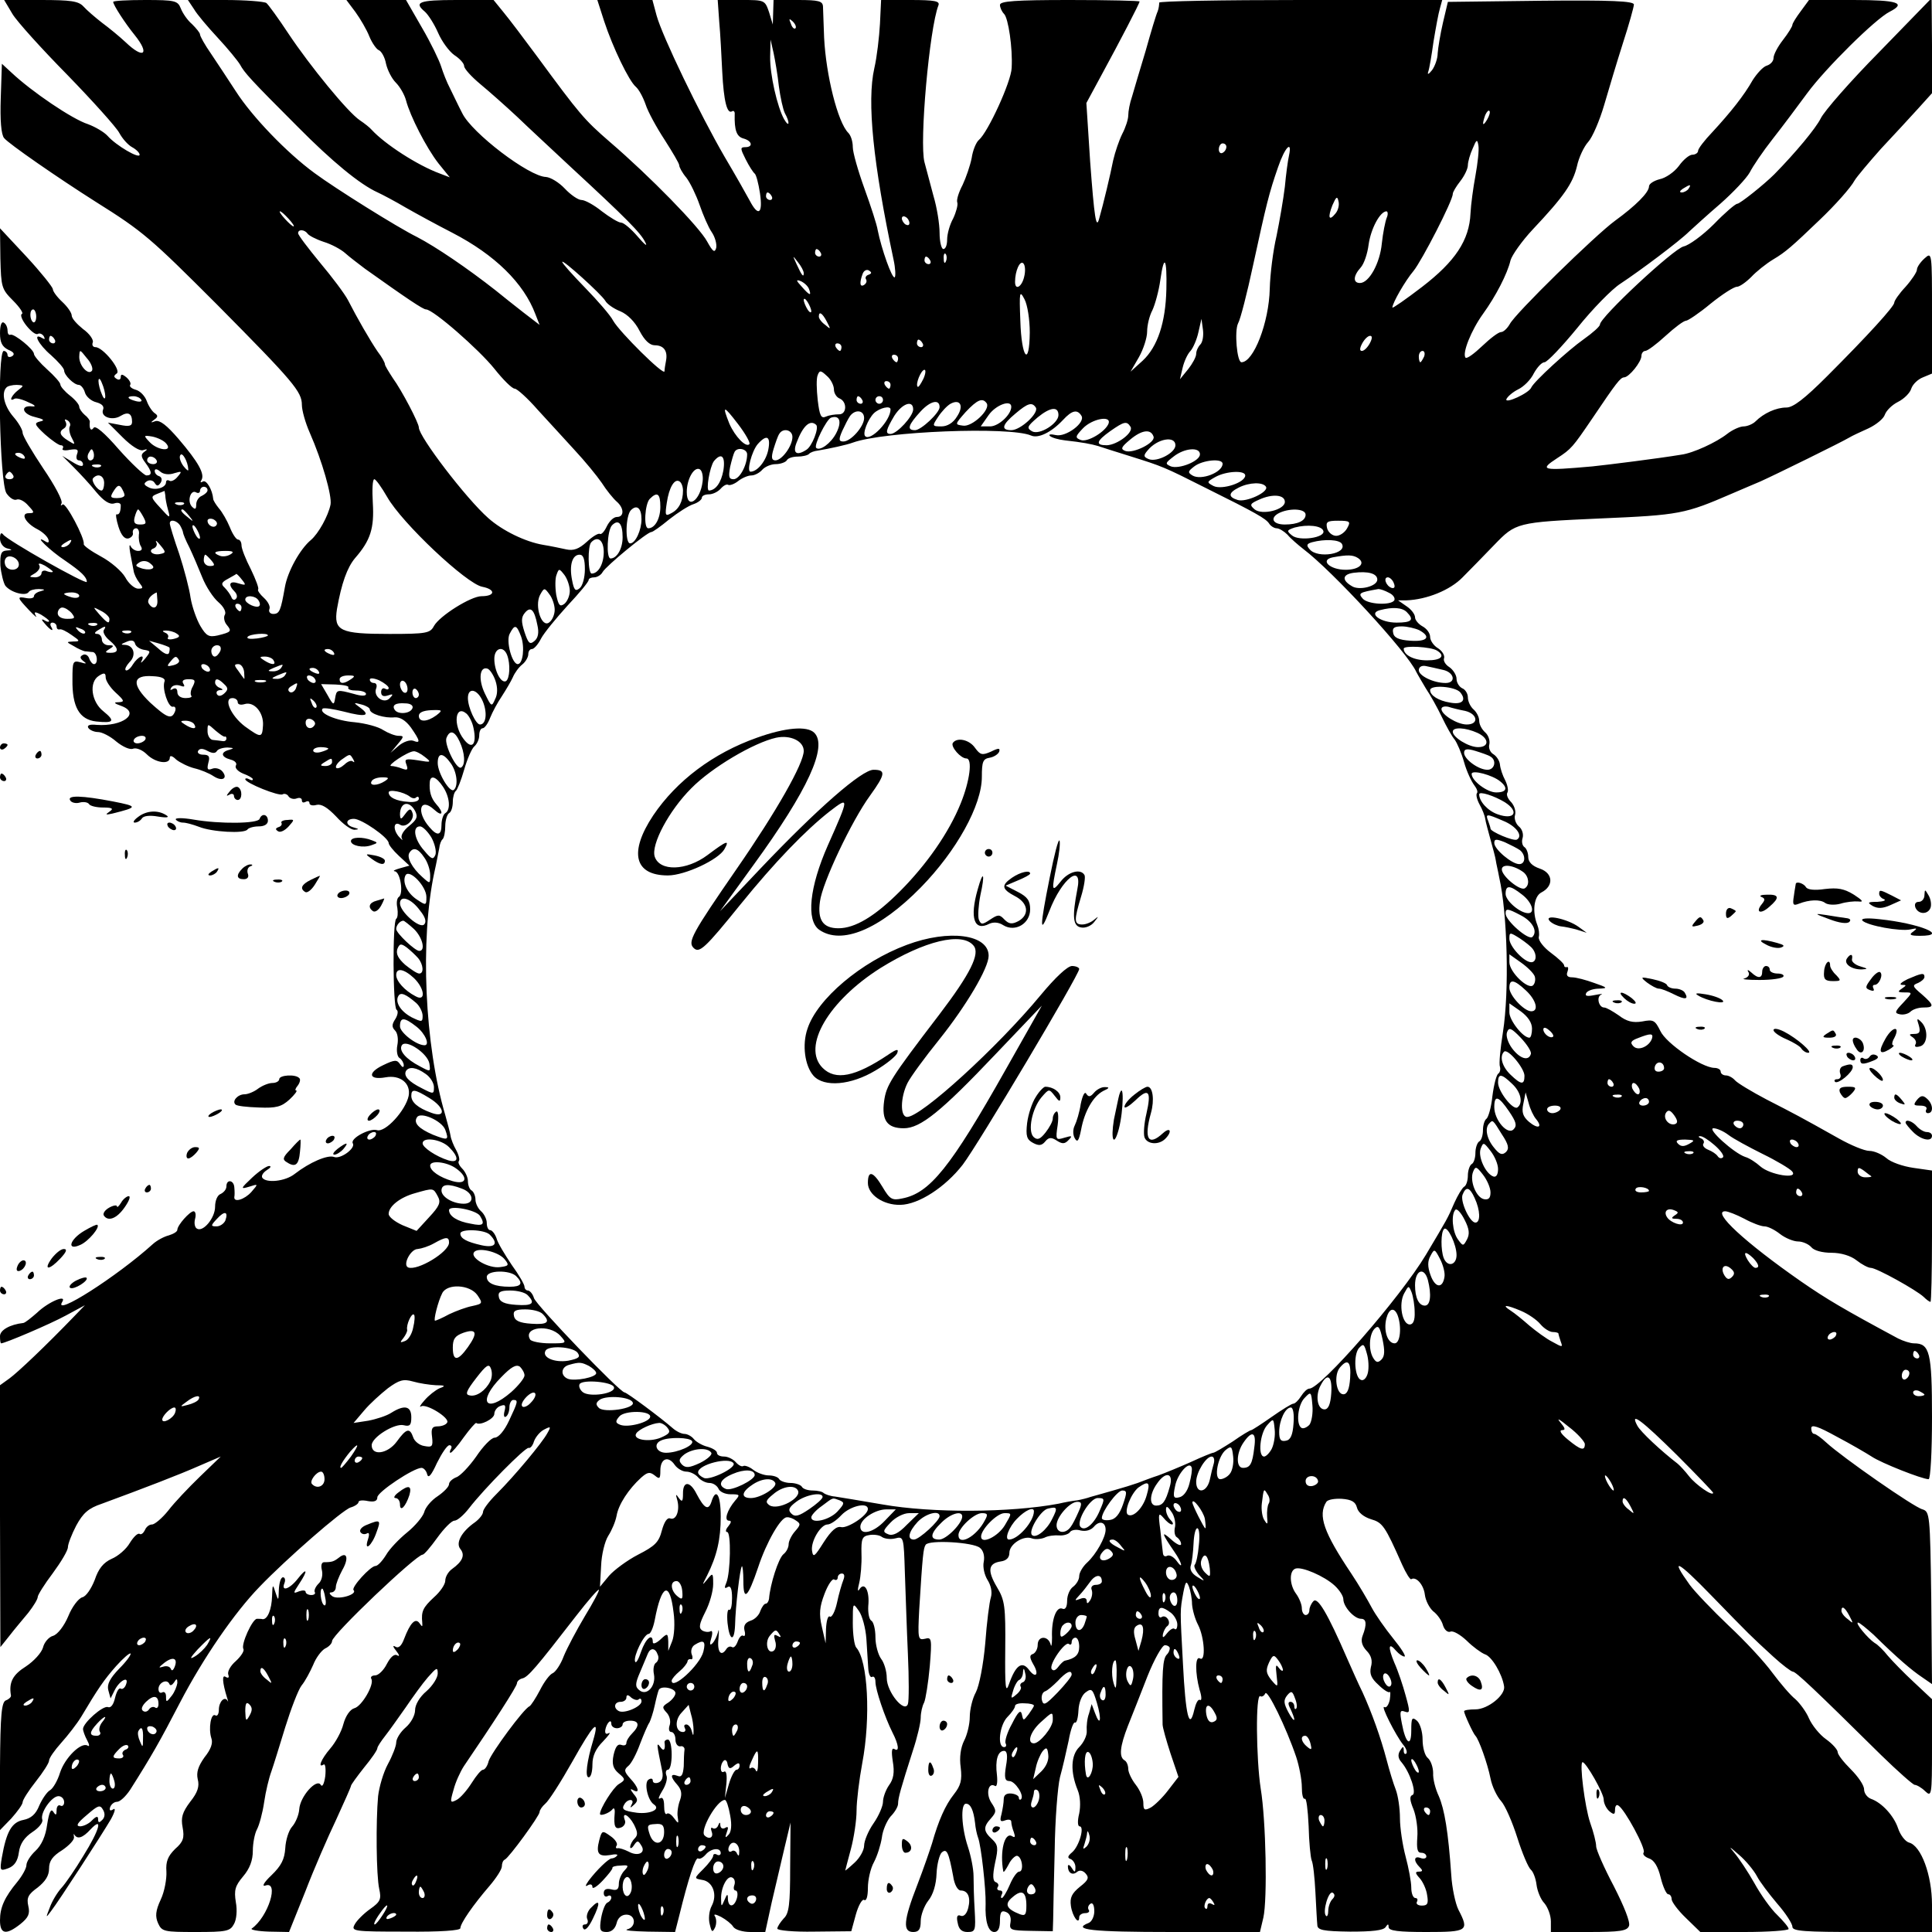 <?xml version="1.0" standalone="no"?>
<!DOCTYPE svg PUBLIC "-//W3C//DTD SVG 20010904//EN"
 "http://www.w3.org/TR/2001/REC-SVG-20010904/DTD/svg10.dtd">
<svg version="1.0" xmlns="http://www.w3.org/2000/svg"
 width="512pt" height="512pt" viewBox="0 0 512 512"
 preserveAspectRatio="xMidYMid meet">
<g transform="translate(0,512) scale(0.1,-0.1)"
fill="#000000" stroke="none">
<path d="M33 5083 c12 -20 78 -93 146 -162 67 -69 129 -138 137 -153 8 -15 23
-32 34 -38 11 -6 20 -15 20 -20 0 -12 -62 24 -85 50 -9 10 -33 24 -52 31 -41
13 -149 86 -203 137 l-25 23 -3 -91 c-2 -58 1 -97 9 -106 12 -15 142 -105 243
-169 126 -79 145 -96 322 -273 202 -204 224 -230 224 -265 0 -14 9 -47 21 -74
33 -75 59 -167 55 -190 -6 -30 -32 -77 -52 -94 -29 -24 -62 -84 -69 -125 -11
-62 -14 -71 -31 -71 -8 0 -13 6 -10 13 3 7 -4 20 -15 30 -10 9 -17 19 -15 22
3 2 -6 26 -19 53 -14 27 -25 55 -25 64 0 8 -4 15 -9 15 -5 0 -15 15 -22 33 -7
17 -20 40 -29 50 -8 10 -15 21 -15 25 -2 24 -18 51 -27 46 -7 -4 -8 -2 -4 4 9
16 -8 47 -61 109 -31 36 -49 50 -61 47 -13 -5 -14 -4 -3 4 10 7 10 11 1 17 -6
4 -16 18 -21 32 -5 14 -18 27 -29 30 -11 3 -18 9 -15 13 3 4 -2 13 -10 20 -11
9 -15 9 -15 1 0 -7 -5 -9 -11 -5 -8 5 -8 8 0 14 14 8 -36 70 -56 70 -7 0 -10
6 -7 13 2 7 -9 23 -26 35 -16 13 -30 28 -30 36 0 7 -11 23 -25 36 -14 13 -25
28 -25 34 -1 6 -32 45 -70 86 l-70 75 1 -80 c2 -76 3 -81 34 -112 18 -18 28
-34 23 -35 -5 -2 0 -16 12 -31 12 -15 25 -25 30 -22 5 3 12 0 16 -6 4 -8 3 -9
-4 -5 -27 16 -10 -17 23 -45 19 -17 35 -35 35 -41 0 -12 26 -38 39 -38 5 0 13
-9 16 -20 3 -11 17 -23 30 -26 15 -4 22 -11 18 -20 -7 -19 25 -30 47 -16 20
12 30 6 30 -16 0 -11 -8 -13 -32 -8 l-32 6 39 -39 c23 -23 45 -37 54 -34 12 4
13 2 4 -4 -10 -7 -10 -13 2 -29 18 -24 19 -34 3 -34 -7 1 -40 32 -73 69 -38
44 -63 65 -67 57 -7 -10 -12 -2 -10 16 1 3 -5 12 -13 18 -8 7 -15 17 -15 22 0
6 -11 19 -25 30 -14 11 -25 24 -25 29 0 5 -16 23 -35 40 -19 17 -35 36 -35 41
0 12 -52 54 -62 51 -5 -2 -8 3 -8 11 0 8 -4 18 -10 21 -6 4 -10 -8 -10 -28 0
-25 6 -36 22 -44 15 -6 18 -12 10 -17 -7 -4 -12 -2 -12 3 0 6 -5 11 -10 11
-18 0 -11 -349 7 -377 8 -12 20 -20 27 -17 7 3 21 -4 31 -16 17 -18 17 -20 1
-20 -23 0 -8 -27 24 -43 13 -7 25 -18 28 -26 3 -9 0 -11 -9 -5 -32 19 13 -25
54 -52 42 -29 57 -43 57 -56 0 -9 -213 111 -222 126 -5 6 -8 2 -8 -11 0 -12 8
-23 18 -26 16 -4 16 -5 -1 -6 -14 -1 -17 -9 -16 -40 2 -21 8 -45 13 -53 14
-18 54 -29 62 -17 3 5 15 8 27 8 17 -1 18 -2 4 -6 -9 -2 -17 -8 -17 -13 0 -5
-9 -7 -20 -5 -26 5 -25 2 7 -32 14 -15 23 -22 18 -15 -6 11 -3 12 14 3 11 -7
21 -14 21 -17 0 -3 -6 -2 -12 2 -9 5 -9 2 1 -9 15 -18 26 -23 16 -7 -3 6 -1
10 4 10 6 0 11 -5 11 -10 0 -6 3 -9 8 -8 4 2 18 -5 32 -15 22 -15 23 -17 5
-17 -20 -1 -20 -1 0 -12 11 -7 25 -13 30 -14 6 0 15 -2 21 -2 12 -2 15 -32 3
-32 -4 0 -10 7 -13 16 -3 8 -11 12 -17 8 -8 -4 -7 -9 2 -16 10 -7 8 -8 -8 -3
-20 5 -21 2 -21 -46 -1 -72 18 -106 63 -111 47 -5 51 1 19 27 -32 25 -39 77
-12 94 14 9 18 8 18 -4 0 -9 12 -27 26 -40 24 -22 25 -25 8 -26 -14 0 -12 -3
8 -10 51 -19 3 -55 -66 -50 -18 2 -26 -1 -22 -8 4 -6 16 -11 26 -11 10 0 32
-11 48 -25 17 -14 37 -23 45 -19 9 3 25 -4 36 -15 23 -23 61 -28 61 -9 0 7 7
5 17 -5 10 -8 32 -19 48 -23 17 -4 39 -13 51 -21 23 -15 39 -6 23 13 -6 7 -18
10 -26 7 -13 -5 -15 -2 -11 15 5 17 2 22 -14 22 -10 0 -16 5 -13 10 4 7 12 7
25 0 13 -7 21 -7 25 0 3 5 16 9 28 9 17 -1 18 -2 5 -6 -24 -6 -23 -19 3 -26
12 -3 18 -10 14 -16 -3 -6 5 -15 19 -21 14 -5 26 -12 26 -15 0 -4 -4 -3 -10 0
-5 3 -10 3 -10 0 0 -10 90 -46 99 -40 5 3 13 0 16 -6 4 -5 13 -8 21 -5 8 3 14
1 14 -5 0 -6 4 -7 10 -4 5 3 10 2 10 -3 0 -6 9 -8 19 -5 13 3 29 -7 52 -31 18
-20 39 -35 48 -35 13 1 13 2 -1 6 -24 6 -23 23 0 23 20 0 91 -49 92 -64 0 -5
12 -20 27 -34 l28 -26 -25 -7 c-14 -4 -20 -7 -14 -8 15 -1 24 -60 11 -68 -5
-3 -7 -16 -4 -29 2 -14 1 -26 -3 -29 -10 -6 -9 -235 1 -241 5 -3 3 -14 -3 -24
-10 -15 -10 -22 -1 -31 7 -7 9 -24 6 -39 -3 -15 0 -31 6 -34 6 -4 11 -13 11
-19 0 -7 -4 -6 -10 3 -8 12 -14 12 -45 -3 -42 -20 -38 -40 7 -32 39 7 67 -16
61 -49 -8 -39 -62 -98 -84 -91 -19 6 -72 -22 -64 -35 8 -13 -33 -43 -50 -36
-17 6 -64 -14 -104 -45 -25 -20 -76 -25 -86 -10 -3 6 3 14 12 20 10 6 13 11 6
11 -6 0 -27 -14 -45 -31 -31 -29 -31 -31 -8 -24 25 8 25 8 6 -14 -18 -20 -47
-29 -45 -13 1 4 1 15 0 25 -1 20 -21 23 -21 3 0 -8 -7 -16 -15 -20 -9 -3 -15
-18 -15 -34 0 -30 -32 -68 -48 -58 -6 3 -8 15 -5 26 3 11 1 20 -4 20 -10 0
-43 -37 -43 -49 0 -5 -10 -11 -23 -15 -12 -3 -31 -13 -42 -23 -95 -86 -266
-195 -240 -153 13 21 -37 0 -67 -29 -16 -14 -31 -26 -36 -27 -36 -4 -62 -19
-62 -35 0 -10 1 -19 3 -19 10 0 130 51 172 74 l50 27 -27 -28 c-77 -80 -151
-150 -173 -166 l-25 -18 0 -347 1 -347 24 30 c13 17 36 44 50 61 14 18 25 36
25 42 0 5 18 34 40 63 22 30 40 60 40 69 0 8 10 34 22 57 18 33 32 46 68 58
114 42 205 77 257 100 l58 25 -55 -53 c-30 -29 -68 -69 -84 -90 -16 -20 -36
-37 -43 -37 -8 0 -16 -7 -19 -15 -4 -8 -10 -13 -14 -10 -5 3 -16 -8 -26 -24
-9 -16 -31 -35 -48 -42 -22 -10 -35 -26 -45 -56 -9 -23 -23 -44 -33 -46 -10
-3 -27 -25 -37 -50 -11 -26 -28 -48 -40 -52 -12 -3 -24 -18 -27 -31 -4 -14
-24 -36 -45 -50 -35 -22 -46 -42 -40 -77 1 -4 -5 -10 -13 -13 -12 -4 -15 -38
-16 -175 l-1 -170 31 32 c16 18 30 37 30 43 0 6 16 31 35 55 19 24 35 49 35
55 0 7 15 28 32 47 18 20 42 51 53 69 44 74 61 99 93 135 18 20 35 35 38 33 2
-3 -11 -21 -30 -40 -25 -26 -33 -42 -29 -57 l6 -22 11 22 c13 26 39 39 30 15
-3 -9 -10 -14 -14 -11 -5 3 -11 -8 -15 -24 -4 -18 -11 -28 -19 -25 -13 5 -66
-42 -66 -58 0 -5 5 -19 11 -30 6 -11 7 -18 1 -14 -17 10 -60 -32 -73 -72 -6
-20 -18 -41 -26 -46 -8 -4 -21 -23 -29 -41 -9 -23 -22 -34 -42 -38 -31 -6 -45
-31 -57 -99 -6 -36 -5 -37 17 -29 16 6 25 19 28 42 3 23 15 40 36 54 17 11 29
26 26 33 -6 18 25 62 43 62 8 0 15 -7 15 -16 0 -8 -5 -12 -10 -9 -5 3 -10 -2
-10 -12 0 -14 -2 -15 -9 -4 -6 9 -11 -2 -16 -34 -4 -31 -15 -55 -31 -70 -13
-12 -24 -29 -24 -38 0 -8 -11 -28 -24 -44 -34 -41 -46 -68 -46 -102 0 -37 16
-40 54 -10 21 17 26 27 21 48 -5 22 0 31 25 49 20 16 30 31 30 50 0 20 9 33
35 49 19 13 33 28 31 35 -1 7 -1 10 1 6 8 -13 22 -9 43 14 34 36 24 -1 -19
-70 -21 -35 -47 -73 -58 -85 -11 -12 -25 -35 -31 -52 -11 -28 -11 -29 3 -10
21 27 135 203 159 244 11 20 13 31 6 26 -8 -5 -11 -3 -8 6 3 8 11 14 18 14 8
0 23 14 35 32 57 90 78 127 132 231 62 119 145 239 211 307 71 74 219 203 241
210 11 3 21 10 21 14 0 5 11 6 25 3 17 -3 25 0 25 10 0 14 96 78 117 78 6 0
13 -8 15 -17 3 -12 11 -3 26 30 13 26 27 47 33 47 6 0 7 -5 4 -10 -3 -5 -4
-10 -1 -10 3 0 19 18 35 41 16 22 31 39 33 38 10 -8 48 11 48 24 0 8 7 18 16
21 13 5 15 2 11 -14 -3 -11 -1 -18 4 -14 5 3 9 14 9 25 0 10 5 19 10 19 14 0
13 -4 -11 -55 -12 -26 -28 -45 -38 -45 -9 0 -31 -23 -49 -50 -19 -27 -43 -52
-53 -55 -10 -4 -19 -12 -19 -18 0 -7 -14 -21 -30 -32 -17 -11 -33 -30 -36 -43
-4 -12 -24 -36 -45 -53 -21 -17 -47 -44 -56 -60 -10 -16 -22 -29 -28 -29 -13
0 -65 -57 -58 -64 11 -11 -38 -26 -55 -17 -9 6 -11 11 -4 11 6 0 12 6 12 14 0
8 8 28 17 45 18 31 13 51 -9 33 -13 -10 -18 -12 -39 -12 -7 0 -9 -9 -6 -21 3
-12 0 -28 -9 -36 -8 -8 -12 -18 -10 -22 3 -4 -1 -8 -9 -8 -8 0 -15 4 -15 8 0
5 -8 5 -17 2 -17 -7 -17 -6 0 20 24 36 21 45 -4 13 -22 -28 -45 -35 -35 -11 3
8 1 15 -4 15 -6 0 -10 -15 -11 -32 -1 -31 -1 -32 -9 -8 -7 23 -8 22 -9 -10 -1
-35 -12 -62 -25 -61 -3 1 -10 1 -15 1 -12 0 -43 -68 -36 -80 3 -5 -6 -19 -20
-32 -14 -12 -23 -28 -20 -36 3 -8 0 -10 -7 -6 -10 7 -9 -14 4 -56 3 -8 3 -12
1 -7 -8 13 -23 -3 -23 -24 0 -11 -4 -18 -9 -15 -12 8 -19 -35 -11 -60 5 -13
-1 -30 -18 -51 -17 -24 -22 -40 -18 -58 5 -19 0 -35 -20 -60 -21 -28 -25 -42
-20 -68 5 -27 2 -38 -20 -57 -19 -19 -25 -33 -23 -60 1 -19 -5 -53 -15 -74
-14 -30 -15 -45 -7 -63 10 -22 16 -23 100 -23 81 0 91 2 101 21 7 12 9 37 5
58 -5 32 -2 43 19 68 18 21 26 43 26 68 0 20 5 46 11 57 6 11 15 44 19 72 4
28 13 65 19 81 6 17 22 69 37 118 15 48 34 98 43 110 10 12 23 37 31 55 7 18
21 37 31 43 11 5 19 14 19 20 0 17 223 229 240 229 4 0 21 20 39 45 18 25 38
45 45 45 8 0 25 15 39 33 40 52 149 162 158 160 4 -2 11 6 14 17 4 11 15 25
26 31 19 10 20 9 9 -10 -13 -24 -84 -110 -135 -161 -19 -19 -35 -40 -35 -47 0
-6 -9 -18 -21 -27 -36 -25 -52 -55 -39 -71 13 -16 6 -33 -22 -53 -10 -7 -18
-21 -18 -31 0 -10 -14 -30 -30 -44 -29 -27 -34 -37 -31 -67 1 -12 0 -12 -7 -2
-11 16 -25 1 -41 -41 -7 -19 -15 -26 -23 -21 -8 5 -7 0 2 -11 8 -10 10 -16 3
-12 -8 5 -18 -4 -28 -23 -8 -16 -22 -30 -31 -30 -8 0 -13 -4 -10 -9 9 -14 -25
-73 -45 -78 -11 -3 -23 -20 -29 -42 -5 -20 -21 -49 -35 -65 -24 -28 -34 -53
-17 -42 4 2 6 -11 4 -31 -3 -21 -8 -30 -12 -23 -11 18 -55 -31 -57 -65 -1 -15
-10 -36 -19 -46 -9 -10 -17 -36 -18 -57 -2 -29 -10 -46 -37 -72 -19 -18 -26
-30 -16 -27 38 14 8 -83 -36 -114 -4 -3 16 -7 46 -8 l53 -1 43 107 c23 60 60
145 82 191 21 46 39 86 39 89 0 3 16 25 35 49 19 23 35 46 35 51 0 4 10 19 21
33 11 14 35 48 54 75 19 28 45 64 59 80 23 26 26 28 26 10 0 -11 -13 -32 -30
-47 -18 -15 -30 -36 -30 -50 0 -14 -11 -34 -25 -46 -14 -12 -25 -30 -25 -40 0
-9 -10 -35 -22 -57 -12 -22 -23 -60 -26 -85 -6 -66 -5 -210 3 -246 6 -27 3
-34 -24 -53 -17 -12 -36 -31 -41 -41 -10 -18 -4 -19 135 -19 93 -1 145 3 145
9 0 13 34 62 78 113 17 20 32 43 32 51 0 8 3 16 8 18 11 5 92 116 92 126 0 5
7 15 15 22 9 7 41 57 72 112 56 100 73 117 55 56 -17 -56 -22 -98 -12 -98 6 0
10 15 10 34 0 23 9 42 28 61 15 16 22 25 15 22 -7 -4 -10 -1 -9 8 3 18 16 32
16 17 0 -7 7 -12 15 -12 8 0 15 5 15 10 0 6 9 10 20 10 24 0 26 -13 5 -34 -8
-8 -15 -19 -15 -25 0 -6 -6 -8 -14 -5 -9 3 -15 -5 -20 -27 -5 -24 -1 -36 13
-48 19 -16 19 -18 1 -29 -15 -9 -50 -65 -50 -79 0 -7 25 2 33 12 4 6 7 1 6
-10 -3 -36 1 -44 17 -38 8 3 13 12 10 19 -9 24 10 15 24 -11 10 -20 11 -28 2
-37 -7 -7 -12 -17 -12 -23 0 -5 5 -3 10 5 9 13 11 13 19 0 14 -20 -8 -31 -33
-17 -12 6 -25 10 -29 9 -5 -1 -6 2 -3 7 4 5 -4 17 -16 25 -22 16 -23 15 -30
-11 -9 -35 -2 -44 29 -39 14 3 22 2 18 -2 -3 -4 -10 -7 -14 -7 -8 0 -40 -31
-61 -59 -9 -13 -10 -17 -2 -12 7 4 12 2 12 -5 0 -6 12 1 27 17 15 16 27 31 26
34 -1 3 9 6 22 6 21 2 22 0 10 -13 -8 -8 -15 -24 -15 -35 0 -15 -5 -19 -20
-15 -13 3 -20 0 -20 -10 0 -8 5 -11 10 -8 5 3 10 2 10 -4 0 -5 -5 -11 -10 -13
-6 -2 -13 -20 -17 -41 -5 -32 -3 -37 15 -37 12 0 22 8 26 23 3 14 13 23 26 23
25 0 27 -33 2 -39 -9 -3 15 -5 55 -6 l72 -1 11 43 c24 98 43 156 50 152 4 -3
13 2 20 10 14 17 40 20 40 4 0 -5 -5 -7 -10 -4 -5 3 -10 2 -10 -3 0 -5 -12
-21 -26 -35 -25 -25 -25 -25 -3 -29 28 -4 41 -39 25 -69 -7 -13 -9 -35 -5 -49
5 -21 7 -22 14 -8 4 9 4 22 0 29 -5 7 0 7 16 -1 13 -7 28 -19 32 -26 5 -8 25
-14 46 -14 l39 0 17 78 c10 42 25 107 34 145 l16 67 -1 -119 c0 -98 -3 -122
-17 -135 -9 -10 -17 -22 -17 -27 0 -5 44 -9 98 -8 l98 1 12 44 c7 25 17 42 22
39 6 -4 10 9 10 32 0 21 7 52 16 68 9 17 18 46 21 65 2 19 13 44 23 56 11 11
20 26 20 34 0 15 7 40 39 140 12 36 21 75 21 88 0 13 4 31 9 40 4 9 11 52 15
96 6 74 5 78 -13 73 -18 -4 -19 0 -15 77 9 146 11 163 17 172 8 14 127 7 144
-8 9 -7 13 -22 10 -37 -3 -14 2 -35 10 -48 9 -14 13 -32 9 -46 -4 -12 -11 -67
-15 -122 -5 -57 -16 -113 -25 -130 -9 -16 -16 -46 -16 -65 0 -19 -7 -48 -15
-63 -9 -18 -13 -44 -9 -71 4 -34 0 -48 -18 -71 -23 -29 -41 -70 -58 -130 -5
-16 -22 -66 -39 -110 -37 -95 -39 -125 -11 -125 15 0 20 7 20 29 0 15 9 40 20
54 13 16 21 43 22 72 1 25 8 51 14 56 13 11 18 1 30 -63 3 -22 12 -38 20 -38
19 0 27 -18 20 -46 -4 -16 -12 -24 -20 -21 -9 4 -12 -2 -8 -19 3 -17 11 -24
26 -24 21 0 22 4 19 58 -2 31 -3 72 -3 90 0 19 -7 54 -15 78 -17 51 -20 114
-5 114 12 0 20 -17 24 -51 1 -13 5 -31 8 -39 8 -20 21 -137 20 -175 -2 -47 7
-75 23 -75 10 0 15 10 15 30 0 23 4 28 16 23 10 -4 14 -14 12 -27 -4 -21 0
-22 54 -23 l58 -1 1 31 c0 18 2 100 4 182 1 83 8 170 14 195 7 25 17 69 23 97
5 29 13 51 17 48 4 -2 8 12 9 32 1 21 9 41 19 48 16 12 19 9 30 -28 13 -44 9
-65 -5 -27 l-9 24 -7 -25 c-5 -13 -7 -34 -6 -46 1 -12 -8 -31 -20 -43 -22 -22
-24 -65 -4 -114 7 -17 8 -42 4 -62 -5 -20 -4 -34 1 -34 14 0 -1 -53 -20 -69
-12 -10 -13 -15 -3 -18 6 -3 12 -12 12 -21 0 -15 -2 -15 -10 -2 -5 8 -10 10
-10 4 0 -17 12 -25 24 -15 7 6 16 4 23 -4 10 -11 7 -18 -15 -35 -22 -18 -27
-29 -24 -51 4 -28 22 -52 22 -30 0 6 7 11 16 11 8 0 13 4 9 9 -3 5 -1 12 5 16
6 4 10 -5 10 -20 0 -14 -7 -28 -15 -31 -46 -18 8 -24 220 -24 l234 0 9 38 c11
48 7 258 -7 342 -12 78 -14 253 -1 245 4 -3 10 1 13 7 5 14 56 -91 82 -168 8
-24 15 -61 15 -80 0 -19 3 -33 8 -31 4 3 8 -29 10 -72 1 -42 5 -83 8 -91 4 -8
8 -46 10 -85 2 -38 4 -77 5 -86 0 -14 15 -17 87 -18 58 0 88 3 94 12 6 9 8 9
8 0 0 -10 27 -13 100 -13 110 0 114 3 85 59 -8 16 -17 58 -19 92 -8 116 -18
174 -33 209 -9 19 -16 46 -15 61 0 15 -6 33 -14 40 -8 6 -14 28 -14 49 0 21
-7 43 -15 50 -13 11 -15 7 -15 -26 0 -46 -15 -35 -25 19 -6 31 -5 36 8 31 14
-5 14 0 2 43 -7 26 -20 65 -30 87 -17 41 -16 56 5 31 7 -8 17 -15 22 -15 5 0
-8 21 -30 48 -21 26 -47 63 -57 82 -10 19 -34 60 -54 90 -73 109 -89 154 -66
190 4 6 22 9 41 8 26 -2 36 -8 40 -23 3 -13 18 -25 37 -31 31 -9 37 -17 83
-121 10 -22 21 -40 24 -38 13 8 33 -15 36 -41 2 -16 12 -35 22 -44 11 -8 23
-25 26 -37 4 -13 13 -20 20 -17 7 3 26 -8 43 -24 16 -16 38 -32 48 -36 18 -5
46 -52 51 -85 4 -23 -43 -61 -76 -61 -16 0 -30 -2 -30 -5 0 -7 24 -59 30 -65
9 -9 32 -73 40 -113 4 -21 17 -48 28 -60 11 -12 30 -56 43 -97 13 -41 29 -79
36 -85 6 -5 13 -23 15 -40 2 -16 11 -39 21 -49 9 -11 17 -32 17 -48 l0 -28
100 0 c84 0 102 3 107 16 4 10 -13 52 -40 105 -26 49 -47 97 -47 106 0 10 -7
38 -16 63 -14 41 -29 160 -20 160 9 0 56 -82 56 -99 0 -10 7 -24 15 -31 12
-10 15 -9 15 4 0 10 4 15 9 11 17 -10 73 -114 67 -124 -4 -5 3 -12 14 -16 13
-4 24 -21 31 -51 6 -24 15 -44 20 -44 5 0 9 -6 9 -13 0 -7 17 -30 38 -50 l38
-37 117 0 c64 0 117 4 117 8 0 5 -14 21 -30 37 -17 16 -44 54 -61 85 -17 30
-41 66 -53 80 -16 19 -13 17 12 -5 19 -16 40 -42 48 -57 7 -14 32 -47 54 -73
22 -25 40 -53 40 -61 0 -12 31 -14 185 -14 l185 0 0 72 c0 79 -29 157 -61 165
-10 3 -23 20 -29 38 -11 33 -43 68 -72 78 -10 4 -18 15 -18 25 0 11 -16 34
-35 53 -19 19 -35 39 -35 46 0 6 -14 22 -31 34 -17 12 -37 37 -45 55 -7 17
-24 40 -36 51 -13 10 -40 42 -61 70 -21 29 -73 85 -116 125 -42 40 -89 89
-103 108 -54 75 -33 65 57 -28 105 -108 102 -105 164 -162 24 -22 48 -40 52
-40 8 0 55 -44 234 -221 44 -43 85 -79 89 -79 5 0 18 -7 28 -17 17 -16 18 -11
18 114 l0 130 -48 45 c-26 24 -57 56 -69 70 -11 14 -27 30 -35 34 -18 12 -53
54 -44 54 4 0 22 -15 41 -32 64 -63 102 -95 129 -113 l26 -18 -2 229 c-3 219
-4 228 -23 234 -22 5 -214 139 -255 177 -14 13 -28 23 -32 23 -5 0 -8 7 -8 15
0 11 18 5 67 -22 38 -20 79 -44 93 -53 25 -17 134 -60 151 -60 5 0 9 72 9 164
0 173 -6 196 -48 196 -9 0 -28 6 -42 13 -145 78 -189 104 -257 151 -148 103
-238 186 -201 186 7 0 30 -9 51 -20 20 -11 44 -20 53 -20 9 0 27 -9 41 -20 14
-11 36 -20 48 -20 12 0 28 -7 35 -15 7 -9 29 -15 54 -15 25 0 51 -8 66 -20 14
-11 31 -20 38 -20 15 0 121 -59 140 -77 7 -7 15 -13 18 -13 2 0 4 78 4 174 l0
174 -49 7 c-28 4 -60 15 -72 26 -12 10 -32 19 -45 19 -13 0 -49 15 -81 33
-105 59 -117 65 -191 103 -40 21 -78 44 -84 51 -6 7 -17 13 -24 13 -8 0 -14 5
-14 10 0 6 -8 10 -17 10 -34 1 -128 65 -143 98 -14 28 -18 31 -48 25 -25 -4
-41 0 -62 16 -16 11 -33 21 -39 21 -14 0 -21 28 -8 34 7 3 -1 2 -17 -1 -20 -4
-27 -3 -22 6 4 6 19 11 34 11 24 1 22 3 -13 15 -22 8 -48 15 -59 15 -12 0 -16
5 -12 15 3 8 2 14 -2 12 -4 -1 -7 1 -7 5 0 4 -16 19 -35 33 -19 14 -34 33 -32
42 2 8 0 22 -4 32 -14 35 -9 76 11 86 33 17 31 51 -4 63 -21 7 -31 18 -31 31
0 11 -5 23 -10 26 -6 4 -8 15 -5 24 3 10 -1 24 -10 31 -8 7 -13 21 -10 30 3
10 -2 25 -10 34 -9 9 -14 20 -10 26 3 5 0 20 -6 32 -7 13 -13 31 -14 42 -1 10
-9 22 -17 27 -9 5 -14 17 -11 27 2 10 -3 24 -11 31 -9 8 -16 21 -16 31 0 10
-7 23 -15 30 -8 7 -15 21 -15 32 0 10 -7 21 -15 24 -8 4 -15 15 -15 25 0 10
-9 24 -19 31 -10 6 -17 17 -14 24 2 7 -5 19 -16 26 -12 7 -21 21 -21 30 0 10
-9 22 -20 28 -11 6 -20 17 -20 24 0 8 -10 21 -22 29 l-23 16 22 0 c54 2 116
27 149 61 19 19 57 58 84 86 57 59 59 60 280 70 212 9 225 12 350 66 25 11 59
25 75 32 38 17 215 104 235 116 8 5 32 16 52 25 21 10 40 26 43 36 4 11 19 26
35 34 16 8 32 24 35 35 4 12 18 25 31 30 l24 10 0 161 c0 161 0 162 -20 144
-11 -10 -20 -23 -20 -30 0 -6 -14 -27 -30 -45 -17 -18 -30 -37 -30 -42 0 -10
-69 -86 -178 -195 -60 -60 -90 -83 -108 -83 -27 0 -60 -15 -82 -37 -7 -7 -22
-13 -31 -13 -10 0 -30 -9 -44 -20 -28 -22 -90 -51 -122 -55 -60 -10 -196 -27
-235 -31 -135 -12 -142 -10 -93 22 37 24 41 29 92 104 66 98 75 109 85 110 13
0 46 41 46 57 0 7 5 13 10 13 6 0 30 18 54 40 24 22 48 40 54 40 5 0 35 20 65
45 31 25 62 45 70 45 7 0 24 12 38 26 13 14 39 35 59 47 32 19 49 34 122 104
41 39 83 86 93 105 6 10 38 48 70 84 33 35 77 83 98 106 l37 41 0 126 -1 126
-139 -143 c-77 -78 -146 -157 -155 -176 -13 -26 -66 -90 -123 -148 -27 -27
-91 -78 -98 -78 -5 0 -33 -24 -62 -54 -30 -30 -66 -56 -80 -59 -27 -6 -222
-188 -222 -207 0 -5 -19 -22 -43 -39 -40 -28 -132 -112 -139 -128 -6 -15 -70
-44 -66 -31 3 7 17 19 31 26 15 7 34 26 42 43 9 16 21 29 28 29 7 0 46 41 87
91 40 50 92 103 114 117 53 35 157 113 182 138 11 10 48 44 83 74 34 30 69 67
78 83 8 16 35 56 61 89 26 33 67 88 92 122 48 65 180 196 218 215 45 23 21 31
-96 31 l-118 0 -22 -30 c-12 -16 -22 -32 -22 -36 0 -4 -11 -22 -25 -40 -14
-18 -25 -39 -25 -48 0 -8 -8 -17 -18 -20 -10 -3 -26 -21 -37 -38 -23 -41 -59
-86 -107 -138 -21 -22 -38 -44 -38 -50 0 -5 -7 -10 -15 -10 -8 0 -24 -13 -36
-30 -12 -16 -35 -32 -51 -35 -15 -4 -28 -12 -28 -19 0 -16 -35 -51 -90 -91
-52 -38 -265 -246 -279 -274 -7 -12 -17 -21 -23 -21 -7 0 -29 -17 -50 -37 -21
-20 -40 -34 -44 -31 -10 11 15 73 46 116 34 47 65 107 73 142 4 14 30 51 59
82 83 88 106 122 117 167 5 24 19 53 30 65 11 12 30 56 42 97 12 41 34 115 50
165 16 49 29 96 29 102 0 9 -59 12 -247 10 l-246 -3 -13 -55 c-7 -30 -13 -67
-14 -81 0 -14 -7 -34 -15 -45 -9 -11 -13 -13 -10 -4 3 8 9 44 14 80 6 36 13
75 17 88 l6 22 -376 0 c-207 0 -375 -3 -374 -7 0 -5 -1 -15 -4 -23 -4 -8 -18
-55 -32 -105 -15 -49 -31 -104 -36 -121 -6 -17 -10 -39 -10 -50 0 -10 -7 -32
-16 -49 -8 -16 -19 -48 -24 -70 -7 -36 -26 -116 -37 -154 -8 -31 -13 3 -24
151 l-10 155 40 74 c49 90 101 190 101 195 0 2 -83 4 -185 4 -145 0 -185 -3
-185 -13 0 -7 5 -18 11 -24 11 -11 23 -90 20 -143 -1 -36 -63 -171 -87 -191
-7 -6 -16 -27 -19 -48 -4 -20 -15 -52 -24 -71 -10 -19 -17 -40 -14 -47 2 -6
-3 -25 -11 -42 -9 -16 -16 -41 -16 -56 0 -14 -4 -25 -10 -25 -5 0 -10 19 -10
43 0 23 -7 67 -16 97 -8 30 -19 71 -24 90 -14 52 13 355 37 416 4 11 -9 14
-74 14 l-78 0 -3 -63 c-2 -35 -8 -88 -15 -118 -20 -88 -3 -253 51 -507 5 -23
6 -44 3 -47 -7 -4 -35 75 -45 125 -2 14 -18 63 -35 110 -17 47 -31 96 -31 110
0 15 -5 31 -12 38 -28 28 -59 153 -64 252 -1 36 -3 73 -3 83 -1 14 -11 17 -66
17 l-65 0 -1 -32 -1 -33 -10 33 c-11 32 -12 32 -73 32 l-63 0 4 -57 c3 -32 6
-92 8 -133 4 -79 13 -113 26 -105 4 3 8 -1 7 -8 -1 -42 5 -59 23 -64 23 -6 27
-23 5 -23 -14 0 -13 -4 1 -32 9 -18 20 -35 24 -38 4 -3 10 -26 14 -52 8 -54
-4 -64 -27 -20 -8 15 -38 68 -67 117 -65 112 -165 319 -180 374 l-11 41 -73 0
-73 0 18 -56 c23 -70 66 -159 84 -174 8 -7 19 -27 26 -47 6 -19 29 -61 50 -93
21 -33 39 -63 39 -68 0 -5 8 -20 19 -33 10 -13 26 -46 35 -72 9 -26 23 -59 32
-72 9 -13 14 -32 12 -42 -4 -14 -9 -10 -24 17 -21 39 -152 173 -258 264 -68
59 -79 72 -193 227 -34 46 -74 99 -89 117 l-26 32 -99 0 c-99 0 -113 -6 -83
-31 9 -8 25 -33 35 -56 10 -23 29 -49 43 -59 14 -9 26 -22 26 -29 0 -7 19 -28
43 -48 23 -19 67 -58 97 -86 30 -29 95 -89 143 -134 146 -135 185 -174 197
-199 7 -13 -1 -7 -20 15 -17 20 -37 37 -44 37 -7 0 -30 14 -51 30 -21 17 -45
30 -54 30 -9 0 -29 14 -44 30 -16 17 -38 30 -50 31 -45 1 -197 117 -222 169
-10 19 -24 49 -32 65 -9 17 -19 43 -24 59 -5 16 -27 62 -51 103 l-42 73 -79 0
-79 0 24 -32 c13 -18 30 -47 37 -65 7 -17 19 -34 25 -36 7 -3 16 -19 19 -36 4
-17 15 -39 26 -50 11 -11 23 -32 27 -47 11 -42 54 -126 86 -167 l30 -37 -26
10 c-60 22 -146 78 -181 116 -5 6 -19 17 -31 25 -32 21 -133 145 -189 229 -27
41 -54 78 -59 82 -6 4 -55 8 -110 8 l-98 0 16 -24 c8 -14 37 -48 63 -76 27
-29 53 -61 59 -71 12 -22 27 -39 153 -165 90 -91 165 -153 212 -174 13 -6 47
-24 74 -40 28 -16 83 -46 124 -67 112 -58 189 -133 220 -216 l11 -28 -43 33
c-23 18 -56 44 -73 58 -75 59 -159 116 -209 142 -51 25 -217 129 -271 169 -74
54 -166 150 -209 217 -20 31 -50 76 -66 100 -16 23 -29 46 -29 51 0 4 -10 16
-21 27 -12 10 -25 29 -30 42 -8 20 -15 22 -94 22 -47 0 -85 -2 -85 -5 0 -8 31
-56 57 -88 41 -51 24 -65 -24 -19 -16 15 -44 38 -63 52 -18 14 -40 33 -49 43
-13 14 -33 17 -113 17 l-97 0 22 -37z m2075 -38 c-3 -3 -9 2 -12 12 -6 14 -5
15 5 6 7 -7 10 -15 7 -18z m-44 -153 c4 -30 11 -62 16 -72 14 -25 12 -40 -2
-16 -18 32 -38 119 -37 166 l1 45 8 -35 c4 -19 11 -59 14 -88z m1877 -89 c-12
-20 -14 -14 -5 12 4 9 9 14 11 11 3 -2 0 -13 -6 -23z m-31 -149 c-6 -32 -12
-77 -13 -99 -3 -72 -41 -128 -128 -195 -43 -33 -79 -58 -79 -55 0 12 34 71 56
97 22 27 104 186 104 204 0 5 9 20 20 34 11 14 20 33 20 42 0 9 6 30 13 45 10
24 12 25 15 7 2 -11 -2 -47 -8 -80z m-660 77 c0 -6 -4 -13 -10 -16 -5 -3 -10
1 -10 9 0 9 5 16 10 16 6 0 10 -4 10 -9z m166 -23 c-3 -13 -8 -50 -11 -83 -4
-33 -14 -91 -22 -130 -9 -38 -17 -101 -18 -140 -2 -90 -43 -195 -75 -195 -12
0 -19 83 -9 103 6 10 24 80 40 155 35 161 42 190 66 259 18 53 38 73 29 31z
m1059 -88 c-3 -5 -12 -10 -18 -10 -7 0 -6 4 3 10 19 12 23 12 15 0z m-2430
-20 c3 -5 1 -10 -4 -10 -6 0 -11 5 -11 10 0 6 2 10 4 10 3 0 8 -4 11 -10z
m1494 -46 c-17 -21 -21 -11 -8 22 10 23 13 25 16 11 3 -10 -1 -25 -8 -33z
m-2774 -14 c10 -11 16 -20 13 -20 -3 0 -13 9 -23 20 -10 11 -16 20 -13 20 3 0
13 -9 23 -20z m2910 3 c-4 -10 -10 -40 -13 -68 -5 -53 -34 -105 -58 -105 -19
0 -18 19 2 41 9 10 18 37 21 61 6 42 30 87 47 88 4 0 5 -8 1 -17z m-1265 -14
c0 -6 -4 -7 -10 -4 -5 3 -10 11 -10 16 0 6 5 7 10 4 6 -3 10 -11 10 -16z
m-1595 -28 c3 -5 22 -15 43 -22 20 -6 46 -20 57 -30 11 -10 35 -28 52 -41 111
-79 154 -108 162 -108 19 0 140 -106 181 -157 23 -29 47 -53 54 -53 6 0 34
-25 61 -56 28 -30 72 -79 98 -107 27 -29 59 -68 72 -87 12 -19 30 -41 39 -49
20 -17 21 -41 1 -41 -9 0 -20 -11 -27 -25 -6 -13 -14 -22 -18 -20 -4 3 -20 -7
-35 -21 -21 -19 -35 -24 -54 -20 -14 3 -42 9 -61 12 -48 8 -109 38 -146 71
-59 52 -184 216 -184 240 0 12 -45 98 -69 131 -11 17 -21 33 -21 37 0 4 -8 19
-19 33 -20 29 -55 90 -79 137 -9 17 -42 61 -74 99 -32 39 -58 73 -58 78 0 11
17 10 25 -1z m1360 -51 c3 -5 1 -10 -4 -10 -6 0 -11 5 -11 10 0 6 2 10 4 10 3
0 8 -4 11 -10z m332 -22 c-3 -8 -6 -5 -6 6 -1 11 2 17 5 13 3 -3 4 -12 1 -19z
m-377 -32 c0 -12 -5 -7 -19 24 -11 24 -11 24 3 6 9 -11 16 -24 16 -30z m335
34 c3 -5 1 -10 -4 -10 -6 0 -11 5 -11 10 0 6 2 10 4 10 3 0 8 -4 11 -10z
m-861 -107 c4 -8 22 -21 40 -28 19 -8 39 -28 51 -52 13 -25 27 -38 40 -38 24
0 35 -15 30 -41 -2 -10 -4 -23 -4 -28 -1 -13 -119 104 -136 134 -7 14 -41 53
-74 87 -34 35 -61 65 -61 69 0 8 103 -85 114 -103z m1110 63 c-6 -26 -24 -37
-24 -13 0 29 13 58 22 49 5 -5 6 -21 2 -36z m377 -33 c-2 -87 -23 -152 -63
-189 l-32 -29 22 38 c12 21 22 52 22 68 0 17 6 42 14 57 7 15 17 51 21 80 10
71 18 58 16 -25z m-789 39 c-7 -2 -10 -8 -7 -12 3 -5 1 -11 -5 -15 -11 -7 -13
5 -4 29 3 9 11 13 17 9 8 -5 7 -8 -1 -11z m-158 -38 c7 -19 2 -18 -19 6 -16
17 -16 20 -3 15 9 -4 19 -13 22 -21z m585 -115 c-1 -94 -22 -68 -25 31 -3 77
-2 82 11 57 8 -15 14 -54 14 -88z m-579 56 c0 -5 -5 -3 -10 5 -5 8 -10 20 -10
25 0 6 5 3 10 -5 5 -8 10 -19 10 -25z m-2054 -14 c0 -11 -4 -17 -8 -15 -10 7
-10 34 0 34 4 0 8 -9 8 -19z m2095 -13 c11 -21 11 -22 -4 -9 -10 7 -17 17 -17
22 0 15 9 10 21 -13z m990 -61 c-6 -6 -11 -17 -11 -25 0 -8 -10 -26 -21 -40
l-22 -27 7 30 c4 17 13 37 21 45 7 8 17 31 21 50 l8 35 4 -29 c2 -16 -1 -33
-7 -39z m-3036 13 c3 -5 1 -10 -4 -10 -6 0 -11 5 -11 10 0 6 2 10 4 10 3 0 8
-4 11 -10z m3485 -10 c-6 -11 -15 -20 -21 -20 -6 0 -6 7 1 20 6 11 15 20 21
20 6 0 6 -7 -1 -20z m-1185 0 c3 -5 1 -10 -4 -10 -6 0 -11 5 -11 10 0 6 2 10
4 10 3 0 8 -4 11 -10z m-215 -10 c0 -5 -2 -10 -4 -10 -3 0 -8 5 -11 10 -3 6
-1 10 4 10 6 0 11 -4 11 -10z m-1986 -62 c-9 -14 -34 12 -34 36 1 21 1 21 20
-3 11 -12 17 -27 14 -33z m3530 37 c-4 -8 -8 -15 -10 -15 -2 0 -4 7 -4 15 0 8
4 15 10 15 5 0 7 -7 4 -15z m-1394 -5 c0 -5 -2 -10 -4 -10 -3 0 -8 5 -11 10
-3 6 -1 10 4 10 6 0 11 -4 11 -10z m-170 -82 c0 -10 7 -21 15 -24 21 -9 19
-43 -2 -42 -10 0 -25 -2 -34 -6 -13 -6 -17 2 -22 44 -3 28 -4 57 0 66 5 13 8
13 24 -2 11 -9 19 -26 19 -36z m237 28 c-7 -14 -13 -23 -15 -21 -7 6 9 45 18
45 4 0 3 -11 -3 -24z m-2168 -46 c0 -9 -4 -8 -9 5 -5 11 -9 27 -9 35 0 9 4 8
9 -5 5 -11 9 -27 9 -35z m2081 30 c0 -5 -2 -10 -4 -10 -3 0 -8 5 -11 10 -3 6
-1 10 4 10 6 0 11 -4 11 -10z m-2312 -14 c-17 -13 -26 -32 -10 -23 4 3 21 -1
37 -9 17 -7 22 -12 11 -11 -33 4 -28 -20 6 -28 24 -6 28 -9 14 -12 -16 -4 -15
-8 13 -34 18 -16 37 -29 42 -29 6 0 8 -4 5 -9 -3 -4 6 -6 19 -3 20 3 24 1 19
-12 -3 -9 -1 -16 5 -16 6 0 11 -5 11 -11 0 -7 -11 -4 -27 6 l-28 17 30 -30
c17 -17 44 -46 60 -66 20 -24 36 -34 48 -30 9 3 17 1 17 -5 0 -17 -4 -26 -11
-24 -3 1 -1 -14 5 -33 7 -22 16 -33 26 -31 8 2 14 9 12 15 -1 7 3 12 9 12 5 0
9 -8 7 -17 -1 -10 1 -24 5 -30 5 -8 3 -13 -7 -13 -8 0 -17 6 -20 13 -3 6 -4
-1 -1 -18 3 -16 7 -37 9 -47 1 -9 8 -23 15 -32 11 -14 11 -16 -3 -16 -9 0 -25
13 -34 30 -9 16 -38 41 -64 55 -26 14 -47 29 -46 33 3 16 -48 112 -56 105 -5
-4 -6 -3 -3 3 4 7 -18 48 -48 92 -30 45 -55 87 -55 95 0 8 -11 27 -25 43 -24
28 -32 63 -18 77 3 4 16 7 27 7 20 -1 20 -2 4 -14z m326 -25 c4 -5 -3 -7 -14
-4 -23 6 -26 13 -6 13 8 0 17 -4 20 -9z m1911 -1 c3 -5 1 -10 -4 -10 -6 0 -11
5 -11 10 0 6 2 10 4 10 3 0 8 -4 11 -10z m55 0 c0 -5 -4 -10 -10 -10 -5 0 -10
5 -10 10 0 6 5 10 10 10 6 0 10 -4 10 -10z m150 -19 c0 -15 -49 -61 -65 -61
-23 0 -18 14 15 50 26 28 50 33 50 11z m46 -25 c-10 -17 -26 -26 -41 -26 -25
0 -25 1 -9 25 9 14 24 30 33 35 26 14 36 -6 17 -34z m79 35 c10 -17 -39 -63
-63 -59 -22 3 -22 3 7 36 31 33 45 39 56 23z m-195 -16 c0 -18 -43 -65 -60
-65 -15 0 -12 11 10 48 21 33 50 43 50 17z m260 7 c0 -21 -34 -52 -56 -52
l-25 0 21 30 c19 27 60 42 60 22z m65 -2 c9 -14 -40 -60 -65 -60 -28 0 -25 14
11 44 33 28 44 31 54 16z m-759 -97 c-9 -10 -38 20 -53 54 -20 50 -16 50 23
-1 20 -26 33 -50 30 -53z m374 92 c0 -30 -53 -85 -67 -71 -8 7 7 45 23 61 15
14 44 21 44 10z m445 -15 c0 -22 -50 -54 -70 -43 -15 9 -13 13 15 37 33 27 55
30 55 6z m-515 -8 c0 -22 -35 -62 -55 -62 -12 0 -13 5 -3 28 7 15 16 33 21 40
14 18 37 15 37 -6z m576 6 c11 -18 -41 -57 -68 -51 -13 3 -20 2 -16 -2 5 -5
23 -10 40 -12 46 -5 71 -10 88 -15 8 -3 47 -15 85 -27 86 -27 89 -28 200 -84
133 -66 159 -81 168 -94 4 -7 14 -13 20 -13 7 0 20 -8 29 -17 8 -10 28 -27 42
-38 78 -59 275 -273 299 -325 4 -8 16 -28 26 -45 11 -16 30 -50 42 -75 12 -25
27 -52 34 -60 6 -8 18 -35 25 -60 7 -25 20 -52 27 -61 7 -9 10 -18 7 -21 -3
-4 0 -17 7 -30 7 -12 14 -30 15 -38 1 -8 8 -33 14 -55 6 -22 13 -47 14 -55 1
-8 6 -28 9 -45 22 -96 27 -302 10 -410 -7 -44 -11 -85 -8 -92 2 -7 0 -15 -4
-18 -5 -2 -12 -29 -16 -60 -3 -30 -11 -57 -16 -60 -5 -4 -9 -17 -9 -30 0 -13
-4 -27 -10 -30 -5 -3 -10 -17 -10 -30 0 -13 -4 -27 -10 -30 -5 -3 -10 -17 -10
-30 0 -13 -4 -27 -10 -30 -5 -3 -17 -23 -26 -43 -18 -42 -18 -41 -75 -137 -69
-115 -279 -355 -309 -355 -6 0 -15 -9 -22 -20 -7 -11 -16 -20 -21 -20 -4 0
-30 -16 -57 -35 -27 -19 -52 -35 -54 -35 -3 0 -25 -13 -49 -30 -25 -16 -48
-30 -52 -30 -3 0 -30 -11 -58 -24 -29 -13 -68 -29 -87 -36 -19 -6 -44 -16 -55
-20 -11 -4 -40 -13 -65 -20 -25 -7 -52 -15 -60 -17 -8 -3 -24 -7 -35 -9 -11
-1 -33 -5 -50 -9 -128 -24 -336 -25 -466 -2 -57 10 -114 19 -126 21 -13 1 -26
6 -30 9 -3 4 -17 7 -29 7 -13 0 -26 4 -29 10 -3 5 -17 10 -30 10 -13 0 -27 5
-30 10 -3 6 -16 10 -28 10 -12 0 -31 7 -41 15 -10 8 -22 12 -26 10 -4 -3 -13
2 -20 10 -7 8 -21 15 -31 15 -11 0 -19 4 -19 10 0 5 -11 12 -25 16 -13 3 -29
12 -36 20 -6 8 -18 14 -25 14 -8 0 -22 7 -31 15 -32 28 -122 95 -128 95 -12 0
-234 231 -240 250 -3 11 -11 20 -16 20 -5 0 -9 5 -9 10 0 6 -15 32 -34 58 -18
27 -37 58 -40 70 -4 12 -12 22 -17 22 -5 0 -9 8 -9 19 0 10 -7 24 -15 31 -8 7
-15 21 -15 31 0 10 -5 21 -10 24 -6 3 -10 15 -10 25 0 10 -7 25 -15 33 -8 8
-12 17 -9 20 3 3 0 16 -7 29 -7 12 -14 30 -15 38 -1 8 -8 33 -14 55 -55 186
-67 465 -29 643 6 26 11 55 13 64 1 10 5 21 9 24 4 4 7 20 7 35 0 15 5 31 10
34 6 3 10 17 10 30 0 13 4 26 8 29 4 3 14 28 22 56 8 28 20 56 27 62 7 6 13
19 13 29 0 11 4 19 9 19 5 0 14 12 20 28 6 15 20 41 31 57 11 17 24 39 29 50
5 12 16 27 25 34 9 7 16 20 16 27 0 8 4 14 10 14 5 0 16 12 24 28 8 15 40 54
70 87 31 33 56 63 56 68 0 4 7 7 15 7 7 0 18 6 22 14 9 16 118 106 129 106 4
0 25 15 48 34 23 18 51 36 64 40 12 4 22 12 22 17 0 5 8 9 19 9 10 0 24 7 31
15 7 8 16 13 20 10 4 -2 16 2 26 10 10 8 26 15 35 15 9 0 22 7 29 15 7 8 23
15 36 15 12 0 26 5 29 10 3 6 16 10 29 10 12 0 26 3 30 7 3 4 14 8 24 9 30 5
76 15 92 21 82 30 415 43 472 19 19 -9 54 8 85 41 24 26 38 29 49 11z m-650
-46 c-14 -27 -43 -48 -53 -39 -7 7 27 75 39 80 23 8 30 -10 14 -41z m-2031 18
c-3 -5 -1 -19 5 -30 10 -19 10 -20 -9 -8 -23 14 -26 24 -11 33 6 4 7 11 4 17
-4 7 -2 8 5 4 6 -4 9 -11 6 -16z m2753 8 c-8 -22 -56 -51 -74 -44 -15 6 -15 9
6 31 24 25 75 35 68 13z m-775 -4 c8 -8 -11 -57 -26 -66 -26 -17 -37 -9 -26
19 17 45 36 62 52 47z m833 -5 c9 -15 -35 -48 -63 -49 -31 0 -28 11 10 38 36
25 43 27 53 11z m-896 -27 c0 -24 -28 -62 -45 -62 -10 0 -12 7 -5 30 5 16 11
34 15 40 10 17 35 11 35 -8z m957 1 c6 -16 -54 -46 -75 -38 -13 5 -11 10 13
30 31 26 55 29 62 8z m-2616 -19 c18 -22 -24 -18 -45 5 -16 17 -16 18 8 14 14
-3 31 -11 37 -19z m1595 -16 c-6 -30 -29 -58 -47 -58 -11 0 3 54 19 73 24 27
35 21 28 -15z m1079 12 c0 -20 -48 -45 -70 -37 -15 6 -15 10 -4 23 26 32 74
40 74 14z m-2869 -37 c-10 -10 -19 5 -10 18 6 11 8 11 12 0 2 -7 1 -15 -2 -18z
m1734 13 c0 -29 -20 -66 -36 -66 -12 0 -14 6 -9 33 4 17 9 35 12 40 8 13 33 7
33 -7z m1200 0 c0 -18 -55 -40 -77 -32 -16 7 -15 9 7 26 29 23 70 26 70 6z
m-3115 -6 c3 -6 -1 -7 -9 -4 -18 7 -21 14 -7 14 6 0 13 -4 16 -10z m434 -34
c1 -6 -5 -1 -13 9 -8 11 -12 24 -8 29 5 9 20 -17 21 -38z m-84 24 c3 -5 -1
-10 -9 -10 -9 0 -16 5 -16 10 0 6 4 10 9 10 6 0 13 -4 16 -10z m1502 -27 c-6
-32 -20 -52 -38 -53 -9 0 2 63 13 78 20 24 31 13 25 -25z m1323 18 c0 -23 -57
-45 -80 -31 -13 8 -12 11 5 24 22 17 75 22 75 7z m-2973 -7 c-3 -3 -12 -4 -19
-1 -8 3 -5 6 6 6 11 1 17 -2 13 -5z m195 -18 c20 6 21 5 9 -9 -7 -9 -17 -14
-22 -11 -5 3 -9 1 -9 -4 0 -15 -30 -23 -47 -13 -12 6 -13 10 -3 16 7 4 16 2
20 -5 6 -9 9 -9 16 1 4 7 3 14 -4 17 -7 2 -12 8 -12 14 0 6 6 6 15 -2 8 -7 23
-9 37 -4z m1400 -22 c-6 -51 -42 -76 -42 -28 0 33 18 66 33 61 7 -2 11 -17 9
-33z m-1827 16 c3 -5 -1 -10 -10 -10 -9 0 -13 5 -10 10 3 6 8 10 10 10 2 0 7
-4 10 -10z m3265 0 c0 -19 -62 -39 -84 -28 -19 10 -18 11 5 24 29 16 79 18 79
4z m-3024 -20 c0 -11 -3 -20 -7 -20 -11 0 -29 27 -22 33 13 14 29 6 29 -13z
m750 -37 c39 -69 210 -230 252 -238 36 -7 35 -25 -2 -25 -28 0 -111 -52 -126
-79 -10 -19 -20 -21 -118 -21 -131 0 -148 8 -139 66 12 68 27 110 48 135 41
47 51 79 47 146 -2 34 -1 63 4 63 4 0 19 -21 34 -47z m784 17 c0 -29 -11 -50
-31 -60 -16 -9 -17 -6 -12 27 6 42 21 66 34 57 5 -3 9 -14 9 -24z m-1480 -12
c0 -5 -9 -8 -20 -8 -18 0 -19 3 -8 20 9 14 14 16 20 7 4 -7 8 -15 8 -19z
m3025 22 c8 -14 -53 -42 -75 -35 -26 8 -25 19 3 33 28 14 64 15 72 2z m-2805
-9 c0 -5 -7 -11 -15 -15 -8 -3 -15 -13 -15 -23 0 -13 -3 -14 -11 -6 -14 14 -4
47 11 38 5 -3 10 -1 10 4 0 6 5 11 10 11 6 0 10 -4 10 -9z m-112 -13 c0 -7 3
-24 7 -38 7 -25 6 -25 -20 4 -26 28 -26 30 -9 37 11 4 19 8 20 8 0 1 1 -5 2
-11z m1312 -31 c0 -31 -14 -57 -32 -57 -13 0 -9 65 4 78 20 20 28 14 28 -21z
m1655 13 c0 -21 -60 -36 -80 -20 -14 12 -13 15 12 26 35 16 68 13 68 -6z
m-2918 -6 c-3 -3 -12 -4 -19 -1 -8 3 -5 6 6 6 11 1 17 -2 13 -5z m1213 -40 c0
-29 -16 -64 -30 -64 -14 0 -12 74 2 88 16 16 28 5 28 -24z m-1320 6 c9 -17 8
-20 -9 -20 -14 0 -18 5 -14 20 3 11 7 20 9 20 2 0 8 -9 14 -20z m121 3 c13
-16 12 -17 -3 -4 -17 13 -22 21 -14 21 2 0 10 -8 17 -17z m2959 3 c0 -16 -21
-26 -55 -26 -31 0 -40 16 -18 29 27 15 73 14 73 -3z m-2886 -27 c-6 -11 -24
-2 -24 11 0 5 7 7 15 4 8 -4 12 -10 9 -15z m-97 -1 c4 -7 8 -16 8 -19 0 -3 7
-21 17 -40 9 -19 24 -54 34 -79 10 -25 29 -54 43 -66 14 -12 21 -26 17 -33 -4
-6 -2 -19 5 -27 14 -17 12 -19 -24 -28 -23 -5 -30 -2 -46 25 -10 17 -22 51
-26 75 -3 23 -17 76 -30 116 -14 40 -25 76 -25 81 0 12 18 8 27 -5z m1173 -32
c0 -30 -15 -56 -32 -56 -12 0 -9 75 4 88 17 17 28 5 28 -32z m1920 24 c-6 -11
-19 -20 -29 -20 -10 0 -21 9 -24 20 -4 17 0 20 29 20 32 0 34 -2 24 -20z
m-3040 -25 c0 -5 -5 -3 -10 5 -5 8 -10 20 -10 25 0 6 5 3 10 -5 5 -8 10 -19
10 -25z m2977 18 c6 -18 -64 -28 -83 -12 -15 12 -14 14 7 21 34 9 72 5 76 -9z
m-3322 -33 c-3 -5 -12 -10 -18 -10 -7 0 -6 4 3 10 19 12 23 12 15 0z m240 -28
c-20 -5 -35 9 -17 15 6 3 10 10 6 16 -3 7 2 3 11 -8 15 -18 15 -20 0 -23z
m1175 5 c0 -31 -14 -57 -32 -57 -10 0 -11 74 -1 83 17 18 33 5 33 -26z m1956
22 c16 -27 -64 -40 -85 -15 -10 11 -8 15 6 19 34 9 72 7 79 -4z m-2945 -28
c-8 -5 -20 -7 -28 -4 -21 8 -15 13 15 13 20 0 23 -3 13 -9z m-561 -27 c0 -16
-26 -19 -35 -4 -3 6 -4 14 0 20 8 13 35 1 35 -16z m510 11 c10 -12 10 -15 -4
-15 -9 0 -16 7 -16 15 0 8 2 15 4 15 2 0 9 -7 16 -15z m990 -24 c0 -21 -6 -44
-14 -50 -11 -9 -15 -5 -20 22 -8 40 1 67 20 67 10 0 14 -12 14 -39z m2049 30
c21 -14 3 -31 -33 -31 -42 0 -69 26 -34 33 39 7 53 7 67 -2z m-3198 -29 c-7
-2 -19 -1 -29 3 -14 5 -14 7 -2 15 9 5 20 4 28 -3 10 -8 11 -12 3 -15z m-261
-7 c0 -2 -7 -2 -15 1 -8 4 -15 1 -15 -5 0 -6 -8 -11 -17 -11 -17 1 -17 1 0 11
9 6 15 15 11 21 -4 6 2 6 15 -1 11 -7 21 -14 21 -16z m1370 -51 c0 -12 -6 -27
-14 -34 -12 -9 -16 -5 -22 24 -3 20 -3 44 1 53 6 17 7 17 21 -1 8 -11 14 -30
14 -42z m2140 30 c0 -18 -49 -30 -68 -17 -27 16 -24 31 5 35 39 5 63 -2 63
-18z m-3009 0 c12 -15 11 -16 -9 -10 -24 8 -29 -3 -10 -22 6 -6 8 -15 3 -19
-4 -5 -10 -2 -12 5 -3 7 -11 18 -18 25 -10 9 -8 14 9 23 12 7 22 12 22 13 1 1
8 -6 15 -15z m3053 -10 c4 -10 1 -14 -6 -12 -15 5 -23 28 -10 28 5 0 13 -7 16
-16z m-2224 -70 c0 -12 -6 -27 -14 -33 -20 -17 -40 42 -25 72 11 20 12 20 25
2 8 -10 14 -29 14 -41z m2211 45 c11 -5 17 -14 14 -20 -9 -14 -71 -11 -84 5
-12 14 -9 16 42 25 5 0 17 -4 28 -10z m-3471 -8 c0 -5 -9 -7 -20 -4 -11 3 -20
7 -20 9 0 2 9 4 20 4 11 0 20 -4 20 -9z m207 -11 c2 -22 -12 -27 -23 -9 -5 9
5 22 21 29 1 0 1 -9 2 -20z m268 -1 c4 -6 5 -12 2 -15 -7 -7 -37 7 -37 17 0
13 27 11 35 -2z m-45 -19 c0 -5 -2 -10 -4 -10 -3 0 -8 5 -11 10 -3 6 -1 10 4
10 6 0 11 -4 11 -10z m-450 -15 c10 -13 9 -15 -12 -15 -15 0 -25 6 -25 15 0 8
6 15 12 15 7 0 18 -7 25 -15z m100 -15 c0 -15 -5 -12 -26 11 -19 22 -19 22 4
10 12 -6 22 -16 22 -21z m1134 -16 c5 -21 2 -35 -8 -43 -12 -10 -16 -6 -26 24
-9 28 -9 39 1 51 15 18 25 9 33 -32z m2304 34 c21 -21 13 -28 -27 -28 -43 0
-76 25 -44 33 34 9 59 7 71 -5z m-3471 -34 c-3 -3 -12 -4 -19 -1 -8 3 -5 6 6
6 11 1 17 -2 13 -5z m-32 -22 c-3 -3 -11 0 -18 7 -9 10 -8 11 6 5 10 -3 15 -9
12 -12z m50 8 c-3 -5 3 -17 15 -27 25 -21 26 -33 3 -33 -15 0 -16 2 -3 10 13
8 12 10 -2 10 -10 0 -18 7 -18 15 0 8 -6 15 -12 15 -9 0 -8 4 2 10 19 12 23
12 15 0z m1106 -17 c10 -28 5 -73 -9 -73 -15 0 -32 62 -21 81 13 25 18 24 30
-8z m2380 17 c33 -18 21 -31 -23 -28 -31 2 -44 8 -46 21 -3 13 3 17 23 17 14
0 35 -5 46 -10z m-3414 -6 c-3 -3 -12 -4 -19 -1 -8 3 -5 6 6 6 11 1 17 -2 13
-5z m121 -3 c10 -6 9 -10 -7 -14 -12 -3 -19 -1 -16 3 3 5 -1 11 -7 13 -9 4 -8
6 2 6 8 0 21 -3 28 -8z m242 -5 c0 -2 -13 -6 -29 -8 -17 -2 -28 -1 -25 4 5 8
54 12 54 4z m-329 -38 c19 -3 19 -4 4 -23 -9 -11 -14 -14 -10 -7 11 21 -9 13
-23 -9 -7 -12 -16 -18 -19 -15 -3 3 2 12 10 21 19 18 12 45 -12 46 -12 0 -11
2 4 8 13 6 21 4 23 -5 2 -7 12 -14 23 -16z m68 6 c1 -1 1 -8 -1 -14 -2 -7 -13
-3 -28 11 l-25 21 25 -7 c14 -4 27 -9 29 -11z m135 -9 c-4 -8 -10 -15 -15 -15
-5 0 -9 7 -9 15 0 8 7 15 15 15 9 0 12 -6 9 -15z m3224 1 c23 -14 12 -26 -26
-26 -35 0 -62 14 -62 31 0 9 72 5 88 -5z m-2923 -6 c3 -6 -1 -7 -9 -4 -18 7
-21 14 -7 14 6 0 13 -4 16 -10z m459 -6 c9 -24 7 -62 -3 -69 -13 -7 -31 27
-31 59 0 29 24 36 34 10z m-870 -13 c3 -5 -3 -11 -15 -14 -16 -4 -18 -3 -8 9
13 16 16 17 23 5z m251 -1 c8 -13 -5 -13 -25 0 -13 8 -13 10 2 10 9 0 20 -4
23 -10z m-170 -20 c3 -5 2 -10 -4 -10 -5 0 -13 5 -16 10 -3 6 -2 10 4 10 5 0
13 -4 16 -10z m92 -11 c1 -12 1 -20 0 -18 -2 2 -9 12 -16 22 -11 14 -11 17 1
17 7 0 14 -10 15 -21z m98 11 c-3 -5 -14 -10 -23 -9 -14 0 -13 2 3 9 27 11 27
11 20 0z m3078 -5 c31 -6 37 -35 8 -35 -32 0 -71 19 -71 34 0 8 7 13 18 11 9
-2 29 -6 45 -10z m-2978 -5 c3 -6 -1 -7 -9 -4 -18 7 -21 14 -7 14 6 0 13 -4
16 -10z m468 -24 c6 -18 6 -36 -1 -49 -9 -21 -10 -20 -27 15 -18 37 -14 73 7
66 6 -2 16 -17 21 -32z m-558 14 c-3 -5 -14 -10 -23 -9 -14 0 -13 2 3 9 27 11
27 11 20 0z m-319 -16 c-7 -19 10 -69 22 -67 6 2 9 -4 6 -12 -9 -23 -21 -18
-66 23 -50 48 -48 74 7 70 23 -1 34 -6 31 -14z m399 6 c3 -5 2 -10 -4 -10 -5
0 -13 5 -16 10 -3 6 -2 10 4 10 5 0 13 -4 16 -10z m95 0 c-19 -13 -30 -13 -30
0 0 6 10 10 23 10 18 0 19 -2 7 -10z m100 -23 c0 -5 -4 -5 -10 -2 -5 3 -10 -1
-10 -9 0 -10 6 -13 18 -9 14 5 15 3 5 -7 -15 -17 -45 4 -36 26 3 8 0 14 -6 14
-6 0 -11 4 -11 9 0 5 11 4 25 -2 14 -7 25 -16 25 -20z m-519 4 c-6 -10 -7 -21
-4 -25 3 -3 -3 -6 -15 -6 -13 0 -22 6 -22 16 0 9 -5 12 -12 8 -7 -4 -8 -3 -4
4 4 6 14 8 23 5 11 -4 14 -3 9 5 -5 8 0 12 14 12 17 0 19 -3 11 -19z m83 6
c11 -10 11 -15 0 -25 -8 -7 -15 -8 -19 -2 -3 6 0 10 7 11 10 0 10 2 1 6 -7 2
-13 9 -13 14 0 13 9 11 24 -4z m109 6 c-7 -2 -19 -2 -25 0 -7 3 -2 5 12 5 14
0 19 -2 13 -5z m377 -19 c0 -8 -4 -12 -10 -9 -5 3 -10 13 -10 21 0 8 5 12 10
9 6 -3 10 -13 10 -21z m-296 1 c-4 -8 -11 -12 -16 -9 -6 4 -5 10 3 15 19 12
19 11 13 -6z m139 3 c-2 -5 7 -8 21 -8 14 0 26 -4 26 -9 0 -6 -12 -6 -32 0
-45 12 -46 12 -50 -12 -3 -19 -5 -18 -20 9 l-17 29 38 -1 c22 -1 37 -4 34 -8z
m187 -19 c0 -5 -4 -9 -8 -9 -5 0 -9 7 -9 15 0 8 4 12 9 9 4 -3 8 -9 8 -15z
m2760 6 c17 -21 5 -33 -27 -27 -31 5 -53 19 -53 33 0 15 67 10 80 -6z m-2590
-25 c12 -30 8 -60 -8 -60 -11 0 -32 45 -32 70 0 30 26 24 40 -10z m-650 -1 c0
-6 8 -8 18 -5 25 8 51 -22 49 -56 -2 -34 -5 -34 -48 -3 -37 28 -58 75 -33 75
8 0 14 -5 14 -11z m208 -14 c-3 -3 -9 2 -12 12 -6 14 -5 15 5 6 7 -7 10 -15 7
-18z m142 -5 c0 -12 40 -24 66 -21 14 1 29 -8 43 -27 25 -36 26 -43 6 -35 -9
3 -26 -3 -38 -13 l-22 -19 19 23 c17 20 17 22 2 22 -9 0 -27 7 -40 15 -13 9
-47 18 -76 21 -49 4 -96 24 -85 36 3 3 29 -1 57 -8 57 -15 72 -11 42 11 -18
13 -18 14 4 8 12 -3 22 -9 22 -13z m113 3 c-6 -15 -39 -17 -47 -4 -8 12 2 19
28 17 14 0 22 -6 19 -13z m2790 -7 c33 -8 37 -36 4 -36 -25 0 -67 26 -67 41 0
6 8 8 18 6 9 -3 29 -8 45 -11z m-2727 -12 c-25 -18 -46 -18 -46 -1 0 9 12 14
33 15 30 1 31 0 13 -14z m99 -34 c9 -43 -4 -58 -26 -29 -29 37 -23 93 7 68 7
-6 16 -23 19 -39z m-421 9 c-8 -14 -24 -10 -24 6 0 9 6 12 15 9 8 -4 12 -10 9
-15z m-319 1 c8 -13 -5 -13 -25 0 -13 8 -13 10 2 10 9 0 20 -4 23 -10z m81
-32 c2 1 4 -1 4 -5 0 -5 -4 -8 -10 -7 -5 1 -17 2 -25 3 -8 0 -15 11 -15 23 0
21 0 21 21 2 12 -10 23 -18 25 -16z m3319 10 c31 -14 33 -38 2 -38 -25 0 -67
26 -67 41 0 13 34 11 65 -3z m-2697 -23 c14 -30 16 -62 4 -69 -12 -7 -45 61
-39 78 9 23 22 19 35 -9z m-833 5 c-3 -5 -13 -10 -21 -10 -8 0 -12 5 -9 10 3
6 13 10 21 10 8 0 12 -4 9 -10z m485 -24 c0 -2 -9 -6 -20 -9 -11 -3 -20 -1
-20 4 0 5 9 9 20 9 11 0 20 -2 20 -4z m3080 -21 c17 -10 11 -35 -8 -35 -24 0
-62 28 -62 45 0 10 7 12 30 5 16 -5 34 -11 40 -15z m-2824 -1 c18 -14 17 -15
-18 -9 -33 5 -37 4 -31 -11 5 -14 3 -16 -11 -11 -10 4 -23 7 -29 7 -14 0 43
38 59 39 5 1 19 -6 30 -15z m-190 -6 c4 -7 4 -10 -1 -6 -4 4 -14 0 -22 -8 -9
-8 -18 -12 -22 -9 -3 4 3 13 13 21 24 17 23 17 32 2z m258 -10 c17 -23 21 -60
9 -71 -10 -10 -43 44 -43 71 0 28 14 28 34 0z m-314 2 c0 -5 -8 -10 -17 -10
-15 0 -16 2 -3 10 19 12 20 12 20 0z m3096 -51 c21 -17 17 -29 -11 -29 -24 0
-65 31 -65 49 0 12 56 -3 76 -20z m-2956 1 c-20 -13 -43 -13 -35 0 3 6 16 10
28 10 18 0 19 -2 7 -10z m154 -15 c18 -27 21 -61 6 -70 -5 -3 -10 -17 -10 -31
0 -28 -11 -31 -32 -6 -36 41 -25 81 13 46 22 -20 26 -8 5 15 -14 16 -19 34
-17 59 2 19 17 14 35 -13z m-88 -26 c6 -5 14 -6 17 -2 4 3 7 2 7 -4 0 -6 -13
-10 -28 -8 -32 2 -52 12 -52 25 0 9 39 2 56 -11z m2902 -15 c39 -25 26 -48
-19 -32 -26 9 -49 34 -49 53 0 9 40 -4 68 -21z m-2888 -23 c8 -16 5 -23 -16
-40 -15 -12 -23 -26 -19 -33 4 -7 0 -4 -9 6 -16 20 -12 41 5 30 15 -9 39 15
32 32 -4 12 -8 12 -19 -3 -11 -15 -13 -16 -14 -2 0 33 24 39 40 10z m2883 -26
c35 -14 54 -40 37 -50 -9 -5 -70 21 -70 29 0 3 -3 11 -6 20 -8 20 -5 20 39 1z
m-2840 -44 c9 -16 14 -37 11 -46 -6 -14 -10 -13 -30 11 -26 29 -32 64 -11 64
7 0 20 -13 30 -29z m2885 -34 c16 -13 15 -37 -2 -37 -19 0 -66 39 -66 56 0 11
5 11 28 2 15 -7 33 -16 40 -21z m-2904 -19 c9 -12 16 -33 16 -47 0 -24 0 -24
-21 -5 -27 24 -42 52 -34 64 10 16 23 12 39 -12z m2914 -40 c14 -12 16 -34 3
-42 -12 -8 -61 32 -61 50 0 16 33 11 58 -8z m-2908 -65 c0 -23 -1 -23 -25 -7
-26 17 -40 47 -30 65 11 16 55 -30 55 -58z m2904 6 c26 -20 35 -49 16 -49 -22
0 -60 33 -60 51 0 24 11 24 44 -2z m-2921 -42 c14 -17 18 -30 11 -37 -12 -12
-64 34 -64 56 0 23 30 13 53 -19z m2916 -12 c32 -16 47 -43 32 -58 -10 -10
-71 43 -71 62 0 14 5 14 39 -4z m-2932 -37 c22 -21 32 -58 14 -58 -11 0 -61
47 -61 58 0 10 10 22 19 22 2 0 15 -10 28 -22z m2965 -53 c12 -16 9 -35 -4
-35 -19 0 -58 42 -58 62 0 18 1 18 28 1 15 -10 30 -22 34 -28z m-2954 -24 c14
-17 16 -41 3 -41 -6 0 -22 11 -37 23 -19 17 -25 29 -21 42 6 15 10 15 25 4 9
-7 23 -20 30 -28z m2959 -48 c3 -8 1 -19 -4 -24 -13 -13 -63 35 -63 61 l0 21
31 -22 c17 -12 33 -28 36 -36z m-2970 -5 c29 -28 32 -64 4 -48 -29 15 -51 40
-51 56 0 20 20 17 47 -8z m2947 -33 c27 -25 35 -55 14 -55 -19 0 -58 42 -58
62 0 24 12 23 44 -7z m-2941 -33 c9 -8 17 -24 17 -34 0 -17 -2 -17 -29 -4 -30
16 -45 41 -35 57 6 10 19 5 47 -19z m2957 -68 c0 -13 -3 -24 -7 -24 -17 0 -53
46 -53 67 l0 24 30 -21 c19 -14 30 -30 30 -46z m-2956 5 c23 -18 36 -49 21
-49 -22 0 -65 34 -65 50 0 25 11 25 44 -1z m2953 -72 c-6 -20 -29 -13 -50 15
-11 15 -17 34 -13 43 5 13 11 11 36 -15 17 -18 29 -37 27 -43z m59 46 c-7 -7
-26 7 -26 19 0 6 6 6 15 -2 9 -7 13 -15 11 -17z m262 -5 c-7 -21 -36 -34 -49
-21 -10 10 -7 15 12 22 33 13 41 13 37 -1z m-3240 -67 c3 -22 3 -22 -25 -7
-37 19 -57 42 -48 56 11 17 69 -22 73 -49z m2902 -32 c0 -25 -9 -24 -37 3 -22
21 -30 48 -17 61 10 9 54 -44 54 -64z m370 20 c0 -5 -7 -9 -15 -9 -9 0 -12 6
-9 15 6 15 24 11 24 -6z m-3282 -15 c12 -8 22 -24 22 -35 0 -19 -1 -19 -32 -3
-36 18 -49 33 -42 46 8 12 27 10 52 -8z m2879 -26 c24 -22 30 -52 14 -63 -12
-7 -51 43 -51 66 0 25 9 24 37 -3z m268 2 c3 -5 1 -10 -4 -10 -6 0 -11 5 -11
10 0 6 2 10 4 10 3 0 8 -4 11 -10z m69 -15 c3 -8 1 -15 -3 -15 -5 0 -11 7 -15
15 -3 8 -1 15 3 15 5 0 11 -7 15 -15z m-3206 -25 c41 -25 45 -54 5 -39 -36 13
-53 28 -53 45 0 19 9 18 48 -6z m2933 -56 c18 -22 5 -27 -19 -7 -16 14 -20 25
-15 48 l6 30 8 -28 c4 -16 13 -35 20 -43z m226 60 c-3 -3 -12 -4 -19 -1 -8 3
-5 6 6 6 11 1 17 -2 13 -5z m-298 -39 c19 -28 22 -38 12 -48 -16 -16 -51 25
-51 59 0 33 11 30 39 -11z m371 25 c0 -5 -7 -10 -16 -10 -8 0 -12 5 -9 10 3 6
10 10 16 10 5 0 9 -4 9 -10z m-235 -20 c-3 -5 -13 -10 -21 -10 -8 0 -14 5 -14
10 0 6 9 10 21 10 11 0 17 -4 14 -10z m304 -39 c-16 -5 -33 15 -24 30 6 9 12
7 22 -7 9 -13 10 -20 2 -23z m-3259 -15 c10 -28 8 -29 -33 -13 -37 16 -52 31
-42 46 9 16 66 -9 75 -33z m2800 -12 c18 -27 20 -38 11 -47 -10 -9 -17 -7 -32
12 -19 23 -25 52 -12 64 9 10 9 10 33 -29z m640 26 c0 -5 -4 -10 -9 -10 -6 0
-13 5 -16 10 -3 6 1 10 9 10 9 0 16 -4 16 -10z m-39 -28 c13 -10 54 -32 90
-50 37 -18 72 -39 78 -46 19 -22 -58 -10 -84 13 -11 10 -29 22 -40 25 -30 10
-103 76 -84 76 9 0 27 -8 40 -18z m-3586 -2 c-3 -5 -11 -10 -16 -10 -6 0 -7 5
-4 10 3 6 11 10 16 10 6 0 7 -4 4 -10z m3549 -25 c16 -14 26 -28 22 -32 -4 -4
-10 -3 -14 3 -4 6 -15 13 -25 17 -10 4 -16 11 -13 16 4 5 0 12 -6 14 -7 3 -8
6 -3 6 6 1 23 -10 39 -24z m-3354 -5 c27 -27 26 -43 -2 -35 -32 10 -68 34 -68
45 0 18 49 11 70 -10z m3287 9 c-14 -8 -22 -8 -30 0 -8 8 -3 11 19 11 25 -1
27 -2 11 -11z m288 1 c3 -5 2 -10 -4 -10 -5 0 -13 5 -16 10 -3 6 -2 10 4 10 5
0 13 -4 16 -10z m-795 -68 c0 -15 -5 -22 -12 -20 -21 7 -42 53 -34 74 7 18 8
17 26 -6 11 -14 20 -35 20 -48z m517 42 c-3 -3 -12 -4 -19 -1 -8 3 -5 6 6 6
11 1 17 -2 13 -5z m-3279 -40 c34 -24 29 -45 -9 -34 -34 10 -59 27 -59 41 0
15 44 10 68 -7z m2742 -64 c0 -15 -5 -20 -17 -18 -21 4 -39 49 -29 73 6 15 9
14 26 -8 11 -14 20 -35 20 -47z m1009 43 c2 -2 -5 -3 -16 -3 -11 0 -20 7 -20
15 0 12 3 12 16 3 9 -7 18 -14 20 -15z m-3735 -33 c31 -11 35 -40 5 -40 -29 0
-59 18 -59 35 0 17 18 19 54 5z m3146 -6 c0 -2 -9 -4 -21 -4 -11 0 -18 4 -14
10 5 8 35 3 35 -6z m-3210 -14 c9 -16 5 -26 -23 -56 l-33 -36 -37 15 c-20 9
-37 22 -37 30 0 20 30 44 70 55 49 14 48 14 60 -8z m2748 -5 c15 -32 16 -65 2
-65 -15 0 -41 57 -34 74 9 23 19 20 32 -9z m867 15 c3 -5 1 -10 -4 -10 -6 0
-11 5 -11 10 0 6 2 10 4 10 3 0 8 -4 11 -10z m-3503 -62 c14 -23 9 -28 -24
-21 -36 6 -58 20 -58 36 0 14 71 1 82 -15z m2616 -62 c-10 -19 -11 -19 -24 -1
-15 20 -19 67 -7 79 4 4 15 -8 24 -26 13 -25 14 -38 7 -52z m550 63 c-10 -7
-9 -9 5 -9 9 0 17 -4 17 -10 0 -11 -32 -1 -42 14 -10 15 0 26 18 19 13 -5 13
-7 2 -14z m-3841 -14 c-4 -8 -14 -15 -23 -15 -16 0 -16 2 1 20 20 22 31 20 22
-5z m3263 -91 c0 -27 -24 -33 -34 -8 -8 21 -8 69 1 77 9 9 33 -41 33 -69z
m-2562 54 c24 -24 14 -36 -22 -28 -40 9 -56 18 -56 31 0 13 64 11 78 -3z
m-108 -21 c0 -25 -83 -75 -108 -66 -16 6 6 49 25 49 10 1 29 7 43 15 32 18 40
18 40 2z m148 -45 c12 -15 10 -17 -13 -20 -30 -4 -79 24 -69 39 9 15 66 2 82
-19z m2490 -46 c-5 -32 -25 -29 -37 5 -8 22 -8 37 0 51 10 19 11 19 25 -8 8
-15 14 -37 12 -48z m818 50 c15 -16 18 -26 6 -26 -4 0 -13 9 -20 20 -14 23 -7
26 14 6z m-56 -50 c-8 -8 -13 -7 -20 4 -12 20 -1 33 16 19 11 -9 12 -15 4 -23z
m-3222 2 c19 -19 14 -28 -17 -28 -39 0 -61 9 -61 26 0 18 61 19 78 2z m2416
-10 c10 -39 7 -68 -8 -68 -16 0 -26 21 -26 54 0 40 24 50 34 14z m-2519 -40
c15 -22 14 -23 -13 -29 -16 -3 -43 -13 -62 -22 -18 -10 -35 -17 -37 -17 -5 0
8 52 19 73 13 26 73 23 93 -5z m2484 -45 c1 -22 -4 -33 -13 -33 -20 0 -30 54
-15 82 12 22 12 22 20 3 4 -11 8 -35 8 -52z m-2351 45 c22 -22 13 -29 -30 -26
-31 2 -44 8 -46 21 -3 13 4 17 30 17 19 0 39 -5 46 -12z m3289 -4 c-3 -3 -12
-4 -19 -1 -8 3 -5 6 6 6 11 1 17 -2 13 -5z m-656 -38 c19 -8 42 -24 51 -35 10
-12 25 -21 33 -21 8 0 15 -2 15 -4 0 -2 3 -12 6 -21 6 -16 5 -16 -22 -1 -16 8
-43 28 -61 43 -17 15 -39 33 -50 40 -25 16 -12 16 28 -1z m-2593 -8 c22 -22
13 -29 -30 -26 -31 2 -44 8 -46 21 -3 13 4 17 30 17 19 0 39 -5 46 -12z m2266
-4 c11 -30 7 -74 -8 -74 -19 0 -30 34 -22 66 7 27 21 31 30 8z m-2609 -32 c-3
-17 -13 -33 -22 -36 -13 -5 -14 -4 -4 8 6 8 11 18 10 22 -3 13 12 46 18 40 3
-2 2 -18 -2 -34z m2566 -85 c-9 -9 -14 -8 -21 3 -14 21 -12 64 3 79 10 10 14
4 21 -29 6 -29 6 -44 -3 -53z m-2421 33 c-27 -38 -40 -38 -40 -1 0 23 6 31 28
39 35 12 39 0 12 -38z m245 30 c18 -20 17 -20 -28 -20 -25 0 -49 5 -52 10 -20
33 51 42 80 10z m3380 0 c-3 -5 -11 -10 -16 -10 -6 0 -7 5 -4 10 3 6 11 10 16
10 6 0 7 -4 4 -10z m-1240 -98 c-3 -13 -11 -22 -18 -19 -17 5 -21 65 -6 84 12
13 14 12 21 -13 5 -16 6 -39 3 -52z m-2095 54 c9 -12 5 -16 -24 -22 -37 -6
-71 9 -60 27 9 14 70 10 84 -5z m3555 -6 c3 -5 1 -10 -4 -10 -6 0 -11 5 -11
10 0 6 2 10 4 10 3 0 8 -4 11 -10z m-3786 -71 c-12 -24 -36 -41 -54 -37 -13 2
-10 11 17 46 27 35 34 39 39 25 4 -10 3 -25 -2 -34z m91 16 c0 -7 -16 -27 -35
-44 -68 -59 -91 -26 -27 39 27 28 40 35 50 28 6 -6 12 -16 12 -23z m171 25
c10 -6 19 -14 19 -19 0 -11 -56 -22 -75 -15 -20 8 -19 31 3 37 28 8 33 7 53
-3z m2017 -32 c-2 -30 -8 -43 -18 -43 -19 0 -26 51 -9 71 21 25 30 15 27 -28z
m1482 13 c0 -6 -4 -13 -10 -16 -5 -3 -10 1 -10 9 0 9 5 16 10 16 6 0 10 -4 10
-9z m-3905 -32 c25 0 27 -2 10 -8 -11 -5 -29 -19 -40 -32 -11 -12 -15 -20 -9
-16 14 8 77 -31 69 -43 -3 -6 -15 -10 -25 -10 -15 0 -18 -6 -15 -28 3 -26 0
-28 -21 -24 -13 2 -26 13 -29 23 -9 26 -18 24 -44 -12 -24 -32 -66 -38 -66 -9
0 21 61 59 85 53 16 -4 20 0 20 21 0 30 -18 34 -53 12 -12 -8 -40 -17 -61 -21
l-39 -6 28 33 c15 18 44 44 63 59 30 22 41 25 66 18 17 -5 44 -9 61 -10z
m2373 -21 c-2 -30 -8 -43 -18 -43 -19 0 -25 37 -10 64 18 35 31 24 28 -21z
m-1901 16 c6 -17 -65 -28 -83 -13 -7 6 -11 15 -8 21 8 13 87 6 91 -8z m-221
-42 c-8 -9 -19 -13 -22 -9 -4 4 1 15 12 26 23 22 33 6 10 -17z m3694 22 c0 -2
-7 -4 -15 -4 -8 0 -15 4 -15 10 0 5 7 7 15 4 8 -4 15 -8 15 -10z m-1630 -80
c-7 -7 -16 -11 -21 -8 -15 9 -10 62 9 80 16 17 17 16 20 -20 2 -20 -2 -44 -8
-52z m-2944 67 c-3 -5 -16 -11 -28 -14 -22 -6 -22 -5 -4 8 22 17 40 20 32 6z
m1151 -8 c6 -16 -76 -28 -90 -14 -9 9 -8 14 3 22 20 12 82 7 87 -8z m-1213
-27 c-6 -16 -34 -30 -34 -18 0 10 22 32 32 32 4 0 5 -6 2 -14z m2964 -28 c-2
-31 -8 -44 -20 -46 -14 -3 -18 3 -18 23 0 31 16 65 31 65 6 0 9 -18 7 -42z
m-1705 17 c-2 -14 -58 -29 -79 -21 -13 5 -14 9 -3 22 14 17 85 16 82 -1z
m2477 -72 c0 -19 -11 -16 -45 12 -17 14 -24 24 -16 25 11 0 9 5 -5 22 -10 12
0 6 23 -13 24 -18 43 -40 43 -46z m-830 -13 c-6 -11 -15 -20 -20 -20 -17 0
-11 62 8 83 17 19 17 19 20 -11 2 -17 -2 -40 -8 -52z m1074 -16 c53 -53 96
-98 96 -100 0 -11 -46 21 -64 44 -10 13 -24 28 -30 33 -43 33 -99 85 -107 101
-21 39 12 14 105 -78z m-2675 72 c9 -11 5 -16 -18 -26 -32 -13 -75 -5 -65 11
6 11 42 27 60 28 6 1 17 -5 23 -13z m1555 -52 c-5 -44 -11 -54 -30 -54 -19 0
-18 40 2 68 22 32 34 27 28 -14z m-1490 17 c7 -11 -38 -31 -69 -31 -26 0 -35
24 -12 33 20 9 75 8 81 -2z m-904 -41 c-12 -16 -24 -30 -26 -30 -7 0 5 20 24
43 24 27 25 20 2 -13z m2329 -46 c-6 -8 -18 -14 -25 -14 -18 0 -7 61 15 78 14
11 16 9 19 -18 2 -17 -2 -38 -9 -46z m-1374 56 c3 -5 -10 -17 -30 -27 -28 -13
-38 -14 -48 -4 -9 10 -8 15 7 27 23 16 62 19 71 4z m-925 -14 c0 -3 -4 -8 -10
-11 -5 -3 -10 -1 -10 4 0 6 5 11 10 11 6 0 10 -2 10 -4z m859 -36 c10 0 24 -7
31 -15 7 -8 20 -15 30 -15 10 0 20 -7 24 -15 3 -8 17 -15 32 -15 25 0 26 -1
12 -17 -21 -25 -30 -53 -16 -53 7 0 6 -5 -2 -15 -7 -8 -8 -15 -3 -15 11 0 9
-107 -2 -134 -6 -14 -5 -17 3 -12 8 5 12 -4 12 -29 0 -20 -3 -34 -8 -31 -4 2
-6 -13 -4 -35 5 -47 18 -52 20 -6 1 49 13 151 18 156 2 2 4 -15 4 -39 0 -55
12 -44 39 36 22 67 60 133 76 133 6 1 17 -3 25 -9 12 -8 12 -11 -3 -28 -9 -10
-17 -26 -17 -34 0 -9 -6 -21 -14 -27 -13 -11 -35 -79 -38 -118 -1 -7 -5 -13
-9 -13 -4 0 -10 -9 -14 -19 -3 -11 -15 -23 -26 -26 -14 -5 -19 -13 -16 -26 3
-10 1 -17 -3 -14 -5 3 -11 -4 -15 -15 -4 -11 -10 -18 -15 -15 -5 3 -11 1 -15
-5 -14 -22 -25 -8 -21 28 2 20 1 28 -1 17 -3 -11 -9 -24 -15 -30 -7 -7 -8 -2
-3 14 4 13 3 21 -2 18 -5 -3 -15 -2 -22 2 -10 7 -8 17 8 49 12 23 21 56 21 74
0 30 -1 31 -16 12 -14 -17 -14 -16 0 11 26 52 36 96 36 156 0 59 -13 78 -25
38 -8 -23 -19 -16 -39 22 -17 34 -36 35 -36 2 0 -22 -2 -25 -11 -13 -8 12 -9
11 -4 -6 7 -27 -3 -54 -19 -48 -8 3 -16 -10 -22 -32 -8 -31 -18 -41 -63 -64
-29 -15 -64 -41 -77 -56 l-24 -29 3 55 c1 30 10 66 19 80 9 14 19 37 22 53 5
30 32 71 65 101 17 15 23 16 36 6 13 -11 15 -9 15 13 0 32 21 40 38 15 7 -10
21 -18 31 -18z m1398 23 c-3 -10 -8 -30 -11 -45 -8 -34 -36 -38 -36 -5 0 25
26 67 41 67 6 0 8 -8 6 -17z m-1273 -1 c7 -12 -61 -45 -78 -39 -9 4 -16 10
-16 15 0 21 83 42 94 24z m1208 -54 c-5 -20 -16 -34 -27 -36 -15 -4 -17 1 -11
29 6 33 38 69 44 50 2 -5 -1 -24 -6 -43z m-1152 23 c0 -13 -61 -43 -76 -37
-23 9 -16 26 18 40 30 13 58 12 58 -3z m-1140 -11 c0 -19 -20 -27 -33 -13 -8
7 11 33 24 33 5 0 9 -9 9 -20z m2240 -20 c-11 -40 -19 -50 -36 -50 -19 0 -18
30 2 58 23 34 45 29 34 -8z m393 15 c1 -5 -6 -11 -15 -13 -11 -2 -18 3 -18 13
0 17 30 18 33 0z m777 -5 c6 -11 8 -20 6 -20 -3 0 -10 9 -16 20 -6 11 -8 20
-6 20 3 0 10 -9 16 -20z m-2216 1 c8 -12 -38 -41 -64 -41 -26 0 -26 15 2 34
25 18 54 21 62 7z m985 -33 c-9 -34 -36 -61 -50 -52 -11 7 8 56 28 72 27 19
32 14 22 -20z m-925 13 c13 -20 -52 -55 -75 -40 -11 8 -10 13 10 29 24 21 56
26 65 11z m862 -38 c-9 -26 -20 -39 -34 -41 -12 -2 -22 0 -22 5 0 18 41 73 54
73 13 0 13 -5 2 -37z m386 2 c-3 -5 -5 -21 -4 -35 2 -20 1 -22 -7 -9 -6 8 -9
29 -7 45 5 40 5 41 15 24 6 -8 7 -19 3 -25z m-1182 18 c0 -5 -16 -19 -35 -32
-28 -19 -38 -22 -48 -12 -9 9 -7 16 13 31 25 19 70 27 70 13z m45 -9 c14 -6
13 -9 -6 -30 -22 -23 -69 -33 -69 -15 0 5 12 19 28 30 32 24 27 22 47 15z
m690 -26 c-14 -35 -39 -57 -51 -45 -14 13 24 77 45 77 19 0 19 -2 6 -32z
m1406 10 c11 -21 11 -22 -4 -9 -10 7 -17 17 -17 22 0 15 9 10 21 -13z m-1463
-15 c-7 -16 -16 -34 -21 -40 -14 -19 -37 -16 -37 5 0 22 35 62 55 62 12 0 13
-5 3 -27z m272 6 c0 -6 -4 -7 -10 -4 -5 3 -10 11 -10 16 0 6 5 7 10 4 6 -3 10
-11 10 -16z m63 -24 c2 -14 3 -25 1 -25 -3 0 -34 61 -34 68 0 15 29 -23 33
-43z m-893 26 c0 -17 -54 -52 -71 -48 -12 3 -26 -9 -46 -40 -24 -38 -28 -42
-31 -23 -4 25 23 70 41 70 8 0 24 11 37 25 23 24 70 35 70 16z m488 -27 c-14
-29 -43 -52 -53 -42 -11 10 23 66 42 70 25 6 27 3 11 -28z m326 -20 c-3 -12
-1 -25 5 -28 6 -4 11 -12 11 -18 0 -6 -12 -1 -27 13 -27 24 -24 15 9 -33 21
-30 25 -51 5 -23 -8 10 -18 15 -24 12 -5 -3 -10 -1 -11 6 -1 7 -4 35 -7 62 -6
44 -5 48 8 33 8 -10 18 -18 23 -18 4 0 3 5 -4 12 -7 7 -12 19 -12 27 0 11 4
10 14 -5 8 -10 12 -29 10 -40z m-769 16 c-30 -32 -65 -40 -65 -16 0 20 39 46
69 46 l25 0 -29 -30z m395 25 c0 -27 -42 -75 -66 -75 -13 0 0 34 21 55 22 23
45 33 45 20z m-337 -36 c-21 -22 -37 -30 -49 -25 -15 6 -15 9 6 31 13 14 35
25 49 25 l26 0 -32 -31z m87 23 c0 -12 -54 -62 -68 -62 -19 0 -14 21 10 47 21
22 58 32 58 15z m60 -1 c0 -18 -42 -61 -61 -61 -26 0 -24 16 6 45 24 24 55 33
55 16z m60 -10 c-22 -43 -70 -69 -70 -39 0 19 42 58 62 58 15 0 17 -3 8 -19z
m53 -13 c-18 -30 -63 -52 -63 -30 0 19 42 62 62 62 20 0 20 0 1 -32z m267 -12
c0 -20 -25 -65 -49 -87 -12 -11 -21 -27 -21 -36 0 -9 -7 -21 -16 -28 -9 -6
-16 -23 -16 -37 0 -17 -5 -25 -13 -21 -16 6 -29 -30 -27 -77 0 -19 -2 -27 -4
-17 -7 23 -34 22 -34 -2 0 -11 -6 -21 -12 -24 -10 -3 -10 -9 0 -27 17 -28 7
-40 -12 -14 -18 23 -35 10 -52 -39 -9 -26 -11 -9 -10 93 1 113 -1 129 -22 164
-26 44 -23 63 10 68 15 2 23 10 23 23 0 23 38 47 60 38 8 -3 23 -2 33 2 9 5
27 7 39 6 11 -1 24 3 28 8 3 6 16 9 29 5 14 -3 27 1 35 10 14 17 31 13 31 -8z
m247 -41 c-2 -25 -7 -48 -11 -52 -3 -3 2 -15 11 -26 18 -19 17 -19 -4 -6 -15
9 -21 20 -17 31 3 9 6 35 7 57 1 23 5 41 10 41 5 0 7 -20 4 -45z m-805 18 c23
6 23 4 26 -91 2 -53 5 -150 8 -215 3 -65 3 -125 0 -133 -9 -25 -56 32 -56 69
0 18 -7 41 -15 51 -8 11 -15 37 -15 57 0 21 -5 41 -11 44 -6 4 -9 21 -8 39 4
39 -9 65 -23 45 -5 -9 -6 -3 -1 16 4 17 7 51 6 77 -1 41 2 47 21 50 11 2 27 0
33 -5 7 -5 23 -7 35 -4z m599 -20 c13 -15 12 -15 -8 -4 -24 12 -29 21 -14 21
5 0 15 -7 22 -17z m-31 -33 c-20 -12 -33 -1 -19 16 9 11 15 12 23 4 8 -8 7
-13 -4 -20z m266 -26 c2 -24 1 -25 -13 -11 -9 9 -13 23 -9 33 8 22 18 12 22
-22z m-88 -16 c2 -8 -4 -15 -13 -15 -8 0 -15 9 -15 20 0 22 23 18 28 -5z m419
-30 c13 -12 23 -28 23 -36 0 -20 29 -52 47 -52 14 0 16 -14 4 -45 -5 -13 -2
-26 10 -39 13 -13 17 -27 12 -44 -4 -18 1 -30 20 -47 13 -13 27 -22 30 -19 2
3 2 -7 0 -21 -3 -13 -9 -22 -14 -19 -12 7 30 -75 49 -99 8 -9 12 -20 9 -24 -4
-3 -7 0 -7 8 0 12 -2 12 -10 -1 -6 -10 -5 -20 4 -30 23 -27 41 -83 29 -87 -8
-3 -7 -14 3 -38 7 -18 12 -52 10 -74 -2 -30 0 -41 10 -41 8 0 14 -4 14 -10 0
-5 -7 -7 -15 -4 -18 7 -20 -7 -3 -24 9 -9 9 -12 -2 -12 -10 0 -10 -4 2 -17 9
-10 18 -30 20 -45 4 -23 1 -28 -14 -28 -11 0 -16 5 -13 10 3 6 1 10 -4 10 -6
0 -11 12 -11 28 0 15 -7 52 -15 82 -8 30 -15 76 -15 102 0 26 -5 59 -11 75 -6
15 -17 51 -24 78 -16 61 -40 127 -64 180 -11 22 -29 63 -41 90 -52 120 -78
163 -89 152 -6 -6 -11 -17 -11 -24 0 -7 -4 -13 -10 -13 -5 0 -10 8 -10 18 0
10 -7 27 -15 38 -18 24 -19 61 -2 67 17 6 77 -20 104 -45z m-1302 15 c-4 -10
-12 -37 -17 -61 -5 -23 -14 -40 -19 -36 -5 3 -9 -12 -10 -33 l-1 -38 -10 44
c-8 34 -6 53 7 87 9 24 21 42 26 38 5 -3 9 0 9 5 0 6 5 11 11 11 7 0 8 -7 4
-17z m685 -4 c0 -5 -7 -9 -16 -9 -9 0 -14 -6 -11 -13 3 -8 1 -20 -4 -28 -6 -9
-9 -10 -9 -2 0 8 -7 10 -17 6 -16 -6 -16 -5 -3 9 8 8 21 25 29 36 14 20 31 21
31 1z m130 -38 c0 -9 -7 -3 -15 13 -19 36 -19 47 0 22 8 -11 15 -27 15 -35z
m-1242 13 c2 -22 0 -25 -13 -14 -18 15 -20 40 -2 40 7 0 14 -12 15 -26z m1351
-35 c1 -15 8 -40 16 -55 17 -33 21 -99 5 -89 -13 8 -13 -39 -1 -83 6 -18 6
-30 1 -27 -5 3 -11 -9 -15 -26 -13 -57 -23 -16 -30 121 -8 148 -8 140 1 190 6
30 8 32 15 15 4 -11 8 -32 8 -46z m21 16 c0 -5 -5 -3 -10 5 -5 8 -10 20 -10
25 0 6 5 3 10 -5 5 -8 10 -19 10 -25z m-2318 0 c3 -13 1 -22 -3 -19 -9 5 -13
44 -5 44 2 0 6 -11 8 -25z m688 -48 c-22 -37 -47 -84 -56 -106 -8 -22 -22 -42
-29 -45 -8 -3 -23 -23 -34 -45 -11 -21 -24 -41 -28 -43 -15 -6 -101 -123 -108
-145 -3 -13 -10 -23 -15 -23 -5 0 -18 -16 -30 -35 -12 -19 -30 -40 -40 -45
-17 -9 -18 -7 -8 27 5 20 18 48 27 62 79 116 141 212 141 220 0 5 6 11 14 13
15 3 37 29 143 166 31 40 58 71 60 69 2 -2 -15 -34 -37 -70z m235 10 c4 -28 2
-63 -4 -77 l-10 -25 0 24 c-1 23 -2 24 -21 6 -11 -10 -20 -13 -20 -7 0 26 -19
10 -31 -25 -7 -21 -14 -33 -16 -26 -5 14 24 73 36 73 5 0 12 16 16 36 18 96
40 106 50 21z m1302 31 c-3 -8 -6 -5 -6 6 -1 11 2 17 5 13 3 -3 4 -12 1 -19z
m33 1 c0 -11 -4 -17 -10 -14 -5 3 -10 13 -10 21 0 8 5 14 10 14 6 0 10 -9 10
-21z m-1313 -31 c-3 -8 -6 -5 -6 6 -1 11 2 17 5 13 3 -3 4 -12 1 -19z m489
-71 c2 -29 4 -64 5 -79 1 -15 6 -25 10 -22 5 3 9 -3 9 -13 0 -21 25 -94 45
-134 17 -33 19 -53 5 -44 -7 4 -8 -7 -4 -33 5 -29 2 -47 -10 -63 -9 -13 -16
-33 -16 -44 0 -11 -11 -37 -25 -57 -14 -20 -25 -47 -25 -59 0 -12 -11 -32 -25
-45 -14 -13 -25 -22 -25 -21 0 1 7 27 15 57 8 30 15 76 15 102 0 25 7 82 15
125 23 121 15 273 -16 307 -5 6 -9 35 -9 65 0 54 0 55 16 32 9 -12 18 -46 20
-74z m-1479 51 c-3 -7 -5 -2 -5 12 0 14 2 19 5 13 2 -7 2 -19 0 -25z m2286 18
c9 -7 17 -21 17 -31 0 -10 -3 -15 -7 -12 -3 4 -12 -1 -20 -11 -10 -13 -13 -14
-11 -2 2 8 7 18 12 21 11 9 -3 31 -15 24 -5 -4 -9 1 -9 9 0 19 9 20 33 2z
m1798 -8 c11 -21 11 -22 -4 -9 -10 7 -17 17 -17 22 0 15 9 10 21 -13z m-1876
2 c3 -5 1 -10 -4 -10 -6 0 -11 5 -11 10 0 6 2 10 4 10 3 0 8 -4 11 -10z
m-2298 -22 c-3 -8 -6 -5 -6 6 -1 11 2 17 5 13 3 -3 4 -12 1 -19z m2153 18 c0
-2 -3 -11 -6 -20 -9 -23 -24 -20 -24 4 0 11 7 20 15 20 8 0 15 -2 15 -4z
m-2368 -38 c-6 -6 -15 -8 -19 -4 -4 4 -1 11 7 16 19 12 27 3 12 -12z m2328 13
c0 -5 -7 -14 -15 -21 -12 -10 -15 -10 -15 2 0 8 3 18 7 21 9 10 23 9 23 -2z
m185 -39 l-8 -27 -8 30 c-6 20 -5 32 4 37 16 10 21 -6 12 -40z m323 23 c-3 -3
-9 2 -12 12 -6 14 -5 15 5 6 7 -7 10 -15 7 -18z m-1282 -7 c5 -7 3 -8 -6 -3
-9 5 -10 2 -6 -13 4 -11 2 -23 -4 -27 -16 -10 -24 23 -10 40 15 18 17 18 26 3z
m1261 -10 c-3 -8 -6 -5 -6 6 -1 11 2 17 5 13 3 -3 4 -12 1 -19z m-2942 -8 c-3
-5 -11 -10 -16 -10 -6 0 -7 5 -4 10 3 6 11 10 16 10 6 0 7 -4 4 -10z m164 -9
c-7 -10 -21 -24 -33 -31 -15 -9 -12 -3 8 19 34 35 41 39 25 12z m208 -3 c-3
-8 -6 -5 -6 6 -1 11 2 17 5 13 3 -3 4 -12 1 -19z m2103 -2 c0 -21 -10 -31 -38
-37 -4 -1 -12 -9 -18 -17 -7 -9 -13 -11 -17 -5 -8 12 37 76 46 66 4 -3 7 -1 7
5 0 7 5 12 10 12 6 0 10 -11 10 -24z m-1648 -8 c-7 -7 -12 -8 -12 -2 0 14 12
26 19 19 2 -3 -1 -11 -7 -17z m652 -5 c-9 -36 -84 -104 -84 -77 0 4 9 15 21
25 11 9 20 21 21 26 0 4 4 7 9 6 4 -2 6 4 2 13 -3 9 0 20 8 25 24 15 30 10 23
-18z m256 23 c0 -3 -4 -8 -10 -11 -5 -3 -10 -1 -10 4 0 6 5 11 10 11 6 0 10
-2 10 -4z m980 -14 c0 -5 -3 -12 -7 -16 -12 -11 -14 -44 -12 -186 0 -8 10 -43
21 -77 l21 -62 -27 -35 c-15 -20 -36 -40 -46 -46 -17 -9 -20 -7 -20 12 0 13
-9 34 -20 48 -11 14 -20 33 -20 42 0 9 -4 20 -10 23 -15 9 -12 37 9 91 11 27
34 86 52 132 18 45 39 82 46 82 7 0 13 -4 13 -8z m-1357 -17 c4 -8 1 -17 -4
-21 -6 -3 -9 -17 -6 -31 6 -31 -19 -59 -39 -42 -11 9 -11 17 2 47 9 21 18 43
21 50 7 16 20 15 26 -3z m1381 -1 c3 -8 2 -12 -4 -9 -6 3 -10 10 -10 16 0 14
7 11 14 -7z m276 -39 c0 -5 -5 -3 -11 5 -8 11 -9 7 -6 -19 4 -34 4 -34 -14
-13 -14 18 -15 26 -6 46 10 21 13 22 24 7 7 -9 12 -20 13 -26z m-2937 8 c-4
-10 -8 -12 -10 -6 -3 7 -12 9 -21 6 -13 -4 -12 -2 3 10 23 18 37 13 28 -10z
m1530 2 c-7 -21 -13 -19 -13 6 0 11 4 18 10 14 5 -3 7 -12 3 -20z m107 5 c0
-11 -4 -20 -9 -20 -5 0 -7 9 -4 20 3 11 7 20 9 20 2 0 4 -9 4 -20z m859 -32
c-1 -35 -2 -38 -8 -18 -7 23 -4 60 5 60 2 0 4 -19 3 -42z m-56 17 c-3 -9 -8
-14 -10 -11 -3 3 -2 9 2 15 9 16 15 13 8 -4z m99 -27 c-4 -17 -6 -18 -13 -5
-11 19 0 55 11 37 4 -7 5 -21 2 -32z m-2291 10 c11 -21 11 -22 -4 -9 -10 7
-17 17 -17 22 0 15 9 10 21 -13z m2000 -16 c-6 -2 -9 -7 -6 -12 3 -4 -3 -14
-12 -21 -14 -12 -15 -11 -8 11 4 14 12 27 16 28 5 2 10 11 10 20 1 13 3 12 6
-3 3 -10 0 -21 -6 -23z m129 20 c0 -5 -17 -26 -37 -47 -33 -34 -38 -36 -42
-20 -2 11 2 21 9 23 6 2 21 15 33 27 23 25 37 31 37 17z m845 -30 c-8 -9 -25
20 -18 31 3 5 10 2 15 -7 6 -10 7 -20 3 -24z m-1652 3 c-7 -21 -13 -19 -13 6
0 11 4 18 10 14 5 -3 7 -12 3 -20z m1207 15 c0 -5 -2 -10 -4 -10 -3 0 -8 5
-11 10 -3 6 -1 10 4 10 6 0 11 -4 11 -10z m-2779 -9 c7 12 9 11 9 -1 -1 -8 -7
-24 -15 -34 -14 -18 -15 -18 -15 -2 0 9 -4 14 -10 11 -5 -3 -10 0 -10 9 0 17
23 28 29 13 2 -5 7 -3 12 4z m1379 -11 c0 -5 -4 -10 -10 -10 -5 0 -10 5 -10
10 0 6 5 10 10 10 6 0 10 -4 10 -10z m140 1 c0 -6 -4 -13 -10 -16 -5 -3 -10 1
-10 9 0 9 5 16 10 16 6 0 10 -4 10 -9z m-190 -18 c0 -7 -9 -18 -19 -25 -16
-10 -17 -13 -5 -26 8 -8 12 -22 9 -33 -4 -11 -2 -19 4 -19 6 0 11 -9 11 -20 0
-11 6 -19 13 -18 6 2 12 -3 11 -9 -1 -7 -2 -27 -2 -44 -2 -23 -6 -30 -17 -25
-19 7 -19 -3 0 -24 11 -13 13 -24 7 -41 -5 -13 -8 -33 -6 -44 3 -19 2 -19 -10
-3 -7 10 -16 15 -19 11 -4 -3 -7 6 -7 21 0 17 -4 25 -11 20 -6 -3 -3 5 6 20 9
14 15 33 11 41 -3 8 -1 15 4 15 6 0 10 18 10 40 0 22 -4 40 -10 40 -5 0 -9 -3
-9 -7 3 -20 -2 -26 -11 -13 -11 15 -10 9 5 -64 3 -15 0 -26 -10 -30 -8 -3 -15
-1 -15 5 0 6 -5 7 -11 3 -13 -7 -3 -55 14 -66 19 -13 -10 -26 -45 -22 -36 5
-42 9 -33 23 9 15 28 14 19 -1 -5 -10 -4 -10 6 -1 11 10 11 15 -1 29 -9 12
-10 15 -1 10 19 -11 14 8 -8 31 -16 18 -17 23 -5 33 8 6 22 33 31 58 10 26 21
52 25 57 3 6 10 26 14 45 4 19 9 38 11 42 7 12 44 4 44 -9z m1140 -4 c0 -11
-4 -18 -10 -14 -5 3 -7 12 -3 20 7 21 13 19 13 -6z m-988 -11 c-7 -7 -12 -8
-12 -2 0 14 12 26 19 19 2 -3 -1 -11 -7 -17z m1493 -26 c-3 -3 -5 0 -5 6 0 7
-5 12 -10 12 -7 0 -7 -6 0 -19 5 -11 10 -23 10 -28 -1 -4 -8 5 -16 20 -12 23
-13 31 -3 44 11 13 14 12 21 -8 5 -12 6 -24 3 -27z m-3015 12 c0 -8 -4 -13 -9
-9 -5 3 -12 1 -16 -5 -4 -6 -11 -8 -16 -4 -6 4 -3 13 8 24 20 19 33 17 33 -6z
m1273 13 c4 3 7 1 7 -6 0 -14 -47 -34 -61 -25 -14 8 -11 24 6 24 8 0 15 5 15
11 0 8 4 9 13 0 8 -6 17 -8 20 -4z m-1608 -7 c-3 -5 -12 -10 -18 -10 -7 0 -6
4 3 10 19 12 23 12 15 0z m576 -37 c-9 -16 -10 -14 -11 12 0 21 3 26 11 18 8
-8 8 -16 0 -30z m2079 27 c0 -3 -7 -13 -14 -23 -14 -18 -14 -18 -18 0 -3 13
-10 7 -26 -25 -13 -23 -20 -47 -17 -52 3 -6 1 -10 -4 -10 -19 0 -12 59 9 80
11 11 20 24 20 29 0 5 11 8 25 7 14 0 25 -3 25 -6z m-902 -65 c0 -16 -1 -17
-5 -2 -2 9 -9 17 -14 17 -6 0 -7 -4 -4 -10 3 -5 1 -10 -5 -10 -20 0 -23 31 -4
51 l19 21 6 -24 c4 -12 7 -32 7 -43z m1381 46 c8 -14 7 -20 -3 -24 -9 -4 -16
3 -19 19 -5 29 8 32 22 5z m-429 -19 c0 -20 -35 -62 -50 -62 -19 0 -10 30 17
55 33 30 33 30 33 7z m-2520 -7 c-6 -8 -9 -19 -5 -25 3 -5 -1 -10 -9 -10 -20
0 -20 9 1 32 19 21 31 25 13 3z m144 -26 c-6 -11 -24 -2 -24 11 0 5 7 7 15 4
8 -4 12 -10 9 -15z m1540 6 c-4 -8 -8 -15 -10 -15 -2 0 -4 7 -4 15 0 8 4 15
10 15 5 0 7 -7 4 -15z m-1575 -22 c0 -25 -1 -25 -8 -8 -5 11 -7 23 -4 28 8 14
13 7 12 -20z m3094 -14 c4 -16 3 -18 -9 -8 -16 13 -19 29 -5 29 5 0 11 -9 14
-21z m-3141 -16 c-6 -3 -10 -9 -6 -14 3 -5 -2 -9 -10 -9 -20 0 -20 5 0 25 9 9
19 13 23 9 3 -4 0 -9 -7 -11z m2361 -8 c-3 -9 -8 -14 -10 -11 -3 3 -2 9 2 15
9 16 15 13 8 -4z m67 -49 l-22 -21 7 30 c3 16 12 36 18 44 10 12 13 10 15 -9
2 -14 -5 -31 -18 -44z m-751 22 c0 -18 -3 -27 -6 -20 -2 6 -9 10 -14 6 -5 -3
-4 6 3 20 15 34 18 33 17 -6z m657 -8 c-5 -31 -3 -40 9 -40 15 0 40 -38 31
-48 -3 -3 -6 -1 -6 4 0 5 -9 10 -20 11 -13 1 -20 -4 -20 -15 0 -9 -3 -27 -6
-40 -5 -18 -3 -21 10 -16 9 3 16 2 16 -4 0 -6 3 -18 7 -28 4 -12 3 -15 -5 -10
-20 12 -33 -42 -23 -94 1 -3 7 6 14 19 6 13 17 23 22 23 14 -2 19 -42 6 -42
-6 0 -17 -16 -25 -35 -8 -19 -18 -35 -21 -35 -3 0 -3 4 0 10 3 5 1 10 -5 10
-6 0 -9 4 -6 9 4 5 1 11 -5 13 -8 3 -9 17 -2 51 9 40 8 48 -8 63 -23 21 -24
32 -3 55 15 17 15 21 1 42 -15 23 -8 55 10 44 5 -3 7 10 5 29 -5 39 2 64 19
64 8 0 10 -13 5 -40z m230 6 c1 -24 -14 -49 -18 -29 -6 34 -3 63 6 60 6 -2 11
-16 12 -31z m-2694 -8 c-7 -7 -12 -8 -12 -2 0 14 12 26 19 19 2 -3 -1 -11 -7
-17z m1744 3 c10 8 14 8 14 0 0 -6 -4 -11 -8 -11 -5 0 -14 -17 -20 -37 l-11
-38 4 38 c2 22 0 35 -6 32 -11 -7 -12 18 -1 29 4 4 9 0 10 -9 3 -13 7 -14 18
-4z m1814 -16 c0 -5 -5 -3 -10 5 -5 8 -10 20 -10 25 0 6 5 3 10 -5 5 -8 10
-19 10 -25z m-3457 -25 c3 -11 1 -20 -4 -20 -5 0 -9 9 -9 20 0 11 2 20 4 20 2
0 6 -9 9 -20z m807 10 c0 -5 -5 -10 -11 -10 -5 0 -7 5 -4 10 3 6 8 10 11 10 2
0 4 -4 4 -10z m720 -10 c0 -5 -5 -10 -11 -10 -5 0 -7 5 -4 10 3 6 8 10 11 10
2 0 4 -4 4 -10z m-1550 -18 c0 -5 -7 -9 -15 -9 -8 0 -12 4 -9 9 3 4 9 8 15 8
5 0 9 -4 9 -8z m2648 -17 c-3 -3 -9 2 -12 12 -6 14 -5 15 5 6 7 -7 10 -15 7
-18z m-883 5 c-3 -5 -12 -10 -18 -10 -7 0 -6 4 3 10 19 12 23 12 15 0z m708
-20 c-3 -11 -10 -20 -15 -20 -6 0 -7 7 -4 16 3 9 6 20 6 25 0 6 4 8 9 5 5 -3
7 -15 4 -26z m-818 -41 c5 -26 3 -45 -5 -52 -8 -9 -9 -7 -4 7 5 13 4 17 -4 12
-7 -4 -12 -1 -13 6 0 10 -2 10 -6 0 -2 -6 -9 -10 -14 -7 -5 4 -6 -1 -3 -9 6
-16 -7 -22 -19 -10 -13 13 33 94 54 94 4 0 10 -18 14 -41z m-1664 -12 c-8 -8
-11 -8 -11 2 0 9 -5 8 -16 -3 -8 -9 -23 -16 -32 -16 -12 1 -7 9 18 30 30 26
35 28 43 14 6 -10 5 -20 -2 -27z m1719 22 c0 -5 -6 -9 -13 -9 -8 0 -14 6 -14
14 0 8 6 12 14 9 7 -3 13 -9 13 -14z m1800 1 c0 -5 -2 -10 -4 -10 -3 0 -8 5
-11 10 -3 6 -1 10 4 10 6 0 11 -4 11 -10z m-1740 -4 c0 -3 -4 -8 -10 -11 -5
-3 -10 -1 -10 4 0 6 5 11 10 11 6 0 10 -2 10 -4z m1460 -21 c0 -8 -2 -15 -4
-15 -2 0 -6 7 -10 15 -3 8 -1 15 4 15 6 0 10 -7 10 -15z m-1750 -30 c0 -34
-27 -39 -38 -7 -8 24 -7 27 14 28 19 2 24 -3 24 -21z m1119 -39 c-9 -8 -10 -7
-5 7 3 10 7 24 7 30 1 7 3 4 6 -7 3 -10 -1 -23 -8 -30z m-1082 2 c-3 -7 -5 -2
-5 12 0 14 2 19 5 13 2 -7 2 -19 0 -25z m948 12 c3 -5 1 -10 -4 -10 -6 0 -11
5 -11 10 0 6 2 10 4 10 3 0 8 -4 11 -10z m-786 -28 c0 -11 -2 -12 -6 -4 -2 6
-9 10 -14 6 -10 -6 -12 9 -3 19 10 10 24 -2 23 -21z m-89 14 c0 -3 -4 -8 -10
-11 -5 -3 -10 -1 -10 4 0 6 5 11 10 11 6 0 10 -2 10 -4z m1117 -33 c-3 -10 -5
-4 -5 12 0 17 2 24 5 18 2 -7 2 -21 0 -30z m-1207 18 c0 -6 -4 -13 -10 -16 -5
-3 -10 1 -10 9 0 9 5 16 10 16 6 0 10 -4 10 -9z m1737 -43 c-3 -7 -5 -2 -5 12
0 14 2 19 5 13 2 -7 2 -19 0 -25z m-1801 -4 c-4 -9 -9 -15 -11 -12 -3 3 -3 13
1 22 4 9 9 15 11 12 3 -3 3 -13 -1 -22z m201 10 c0 -7 -6 -15 -14 -18 -8 -3
-13 2 -13 13 0 10 6 18 13 18 8 0 14 -6 14 -13z m80 -6 c-3 -8 -6 -5 -6 6 -1
11 2 17 5 13 3 -3 4 -12 1 -19z m1217 -3 c3 -8 1 -15 -3 -15 -5 0 -11 7 -15
15 -3 8 -1 15 3 15 5 0 11 -7 15 -15z m-2111 -30 c-3 -9 -8 -14 -10 -11 -3 3
-2 9 2 15 9 16 15 13 8 -4z m570 -26 c-3 -10 -9 -16 -14 -13 -11 6 -12 38 -2
47 10 11 21 -13 16 -34z m273 15 c-3 -8 -1 -14 3 -14 5 0 7 -9 4 -20 -7 -25
-23 -26 -24 -2 0 14 -2 14 -9 -3 -8 -19 -9 -19 -9 3 -1 30 17 64 30 56 6 -3 8
-12 5 -20z m793 -23 c-15 -5 -22 6 -14 19 6 9 10 9 16 -1 5 -8 4 -15 -2 -18z
m-1615 4 c3 -8 1 -15 -4 -15 -6 0 -10 7 -10 15 0 8 2 15 4 15 2 0 6 -7 10 -15z
m1596 -35 c0 -24 -3 -28 -17 -23 -36 14 -42 27 -20 45 25 22 37 15 37 -22z
m811 17 c-6 -6 -11 -20 -11 -31 0 -10 -3 -17 -6 -13 -10 10 7 68 18 61 6 -4 6
-10 -1 -17z m-1528 -4 c-3 -7 -9 -10 -14 -7 -14 8 -11 21 5 21 8 0 12 -6 9
-14z m1213 -5 c4 -7 3 -8 -4 -4 -7 4 -12 2 -12 -5 0 -7 -3 -10 -6 -6 -6 5 3
27 11 27 2 0 7 -5 11 -12z m-1507 -43 c0 -5 -4 -3 -9 5 -5 8 -9 22 -9 30 0 16
17 -16 18 -35z m-695 10 c-9 -14 -18 -25 -21 -25 -5 0 5 18 20 38 17 22 18 13
1 -13z m743 3 c-3 -8 -6 -5 -6 6 -1 11 2 17 5 13 3 -3 4 -12 1 -19z m-707 -2
c0 -2 -7 -7 -16 -10 -8 -3 -12 -2 -9 4 6 10 25 14 25 6z"/>
<path d="M2006 3165 c-116 -41 -213 -114 -275 -206 -65 -98 -50 -159 39 -159
45 0 135 42 150 70 14 25 7 23 -45 -16 -56 -42 -127 -44 -140 -4 -10 32 38
122 97 181 54 55 166 121 225 134 38 8 73 -9 73 -35 0 -33 -72 -160 -178 -313
-118 -171 -130 -193 -114 -209 15 -15 29 -3 125 116 90 111 171 195 236 246
52 40 52 38 -5 -90 -49 -111 -58 -199 -23 -224 59 -41 159 0 269 112 95 97
162 218 162 293 0 41 3 48 21 51 11 2 22 9 25 16 3 10 -2 10 -22 0 -23 -10
-28 -9 -42 10 -15 22 -48 29 -59 13 -6 -10 21 -41 36 -41 17 0 9 -60 -15 -119
-31 -77 -90 -162 -162 -234 -65 -65 -118 -97 -162 -97 -41 0 -56 22 -49 71 6
49 84 214 133 281 41 57 42 68 9 68 -31 0 -148 -102 -300 -262 l-107 -113 89
123 c144 198 197 314 161 350 -19 19 -77 14 -152 -13z"/>
<path d="M2782 2795 c-27 -134 -27 -156 -1 -89 33 86 89 129 74 57 -14 -73
-12 -98 11 -101 11 -2 27 5 34 15 12 15 12 16 0 6 -8 -7 -22 -13 -32 -13 -22
0 -22 11 -3 74 8 26 12 52 9 57 -10 18 -43 9 -63 -17 -24 -30 -25 -25 -10 46
6 27 9 55 7 62 -3 7 -14 -37 -26 -97z"/>
<path d="M2610 2860 c0 -5 5 -10 10 -10 6 0 10 5 10 10 0 6 -4 10 -10 10 -5 0
-10 -4 -10 -10z"/>
<path d="M2682 2794 c-29 -20 -28 -30 8 -49 35 -18 39 -49 9 -66 -17 -9 -25
-8 -37 4 -13 14 -17 14 -38 0 -21 -14 -24 -14 -30 0 -3 9 -1 38 4 64 13 58 8
70 -7 16 -22 -77 -9 -112 31 -91 11 5 25 4 37 -4 31 -19 71 4 71 42 0 23 -7
33 -32 46 l-33 17 33 14 c17 7 32 15 32 18 0 10 -26 4 -48 -11z"/>
<path d="M2403 2616 c-121 -45 -237 -143 -263 -222 -15 -43 -7 -99 16 -125 28
-31 99 -25 164 14 29 17 56 39 58 47 4 11 -2 10 -24 -5 -88 -59 -140 -69 -174
-35 -56 56 16 178 154 265 116 72 216 96 246 59 18 -21 -8 -74 -91 -183 -130
-170 -140 -187 -146 -229 -7 -51 8 -72 52 -72 44 0 98 43 244 197 l122 128
-95 -168 c-147 -261 -202 -329 -275 -343 -27 -6 -33 -2 -52 30 -25 42 -39 46
-39 11 0 -31 41 -59 86 -58 49 1 119 47 165 106 40 52 309 504 309 519 0 4 -9
8 -19 8 -12 0 -44 -30 -83 -77 -115 -139 -317 -323 -354 -323 -19 0 -18 52 1
90 8 16 46 68 84 115 72 90 131 190 131 222 0 57 -105 71 -217 29z"/>
<path d="M2745 2213 c-10 -15 -20 -46 -23 -69 -4 -35 -1 -44 16 -53 15 -8 23
-7 32 4 9 11 16 12 31 2 14 -9 21 -9 31 2 11 11 9 12 -11 6 -23 -7 -24 -6 -18
34 3 23 1 39 -4 35 -5 -3 -9 -11 -9 -18 0 -8 -9 -24 -19 -37 -15 -19 -22 -21
-32 -12 -16 16 -4 75 21 105 20 23 20 23 35 4 12 -16 15 -17 15 -4 0 14 -19
28 -40 28 -4 0 -16 -12 -25 -27z"/>
<path d="M2900 2225 c-10 -12 -15 -13 -21 -4 -4 8 -10 -3 -15 -27 -3 -21 -11
-47 -16 -57 -5 -10 -5 -24 0 -33 7 -13 11 -8 17 22 9 49 32 89 59 103 16 7 17
10 5 10 -9 1 -22 -6 -29 -14z"/>
<path d="M3006 2219 c-14 -11 -26 -25 -26 -32 0 -6 13 2 29 17 35 34 43 25 29
-36 -6 -25 -8 -53 -5 -62 7 -19 38 -21 55 -4 19 19 14 33 -6 15 -39 -36 -51
-15 -32 53 10 35 5 70 -9 70 -5 0 -20 -9 -35 -21z"/>
<path d="M2966 2218 c-2 -7 -8 -37 -14 -65 -9 -55 0 -74 13 -25 13 50 14 133
1 90z"/>
<path d="M1700 654 c0 -8 5 -12 10 -9 6 3 10 10 10 16 0 5 -4 9 -10 9 -5 0
-10 -7 -10 -16z"/>
<path d="M2630 269 c0 -5 5 -7 10 -4 6 3 10 8 10 11 0 2 -4 4 -10 4 -5 0 -10
-5 -10 -11z"/>
<path d="M0 3139 c0 -5 5 -7 10 -4 5 3 10 8 10 11 0 2 -4 4 -10 4 -5 0 -10 -5
-10 -11z"/>
<path d="M95 3120 c-3 -5 -1 -10 4 -10 6 0 11 5 11 10 0 6 -2 10 -4 10 -3 0
-8 -4 -11 -10z"/>
<path d="M0 3060 c0 -5 5 -10 11 -10 5 0 7 5 4 10 -3 6 -8 10 -11 10 -2 0 -4
-4 -4 -10z"/>
<path d="M609 3023 c-10 -12 -10 -14 -1 -9 6 4 12 2 12 -3 0 -6 5 -11 10 -11
12 0 13 27 1 34 -5 3 -15 -2 -22 -11z"/>
<path d="M186 2999 c3 -6 15 -9 25 -6 10 3 22 1 25 -4 3 -5 20 -9 37 -9 25 0
29 -3 17 -11 -12 -8 -10 -9 8 -5 68 17 68 19 2 32 -83 16 -123 17 -114 3z"/>
<path d="M366 2955 c-11 -8 -15 -15 -9 -15 7 0 15 5 19 11 4 7 21 9 43 5 25
-4 31 -2 21 4 -22 14 -52 12 -74 -5z"/>
<path d="M466 2948 c3 -4 11 -8 19 -8 8 0 26 -5 42 -11 34 -14 122 -19 129 -7
3 4 16 8 30 8 15 0 24 6 24 15 0 17 -16 21 -22 5 -4 -13 -105 -14 -175 -2 -29
5 -50 5 -47 0z"/>
<path d="M746 2939 c2 -4 -1 -9 -8 -11 -8 -3 -9 -6 -1 -11 6 -4 18 2 28 13 16
18 16 19 -3 17 -11 0 -19 -4 -16 -8z"/>
<path d="M445 2930 c3 -5 11 -10 16 -10 6 0 7 5 4 10 -3 6 -11 10 -16 10 -6 0
-7 -4 -4 -10z"/>
<path d="M930 2891 c0 -12 32 -19 54 -11 18 6 18 7 2 13 -25 10 -56 9 -56 -2z"/>
<path d="M331 2854 c0 -11 3 -14 6 -6 3 7 2 16 -1 19 -3 4 -6 -2 -5 -13z"/>
<path d="M985 2844 c22 -16 35 -18 35 -5 0 5 -12 11 -27 14 -26 5 -26 4 -8 -9z"/>
<path d="M642 2818 c-17 -17 -15 -28 4 -28 10 0 14 6 11 14 -3 8 -1 17 6 20 7
2 7 5 2 5 -6 1 -16 -4 -23 -11z"/>
<path d="M560 2810 c-9 -6 -10 -10 -3 -10 6 0 15 5 18 10 8 12 4 12 -15 0z"/>
<path d="M823 2788 c-24 -12 -29 -23 -14 -32 5 -3 16 5 25 19 9 14 15 25 14
24 -2 0 -13 -5 -25 -11z"/>
<path d="M728 2783 c7 -3 16 -2 19 1 4 3 -2 6 -13 5 -11 0 -14 -3 -6 -6z"/>
<path d="M4759 2778 c0 -2 -3 -16 -5 -32 -4 -24 -2 -27 13 -21 28 11 57 12 70
2 7 -5 25 -6 40 -2 16 5 37 7 48 6 15 -2 11 3 -12 18 -26 16 -43 19 -77 15
-27 -4 -46 -2 -50 5 -6 10 -25 16 -27 9z"/>
<path d="M895 2750 c-3 -5 1 -10 9 -10 8 0 18 5 21 10 3 6 -1 10 -9 10 -8 0
-18 -4 -21 -10z"/>
<path d="M4980 2751 c0 -5 6 -12 13 -14 6 -3 -1 -6 -18 -7 -26 0 -27 -2 -12
-11 13 -7 26 -7 46 2 l29 13 -25 13 c-30 15 -33 16 -33 4z"/>
<path d="M5100 2748 c0 -10 -7 -18 -15 -18 -9 0 -12 -6 -9 -15 8 -19 33 -19
40 -1 3 8 1 23 -5 33 -10 17 -10 17 -11 1z"/>
<path d="M4668 2743 c10 -4 10 -8 1 -19 -18 -22 -3 -28 20 -7 28 24 26 33 -6
32 -16 0 -22 -3 -15 -6z"/>
<path d="M998 2733 c-20 -5 -24 -18 -9 -28 6 -3 15 4 21 15 6 11 9 19 8 19 -2
-1 -11 -3 -20 -6z"/>
<path d="M4574 2699 c0 -13 3 -15 13 -7 7 6 13 12 13 13 0 2 -6 5 -13 8 -7 3
-13 -3 -13 -14z"/>
<path d="M4848 2684 c26 -10 47 -13 53 -7 5 5 2 9 -9 10 -9 1 -33 5 -52 8 -33
5 -33 4 8 -11z"/>
<path d="M4107 2679 c7 -7 21 -13 30 -14 10 -1 29 -5 43 -9 l25 -8 -22 16
c-29 21 -94 35 -76 15z"/>
<path d="M4491 2676 c-10 -12 -8 -13 8 -9 12 3 18 9 15 14 -7 12 -10 11 -23
-5z"/>
<path d="M4936 2680 c13 -13 100 -29 127 -23 18 4 19 3 7 -6 -12 -8 -8 -11 18
-11 80 0 -2 33 -107 44 -35 4 -51 2 -45 -4z"/>
<path d="M4680 2617 c14 -8 32 -11 40 -8 11 4 8 7 -10 12 -42 12 -56 9 -30 -4z"/>
<path d="M4894 2579 c-8 -14 14 -29 41 -28 16 1 15 2 -5 8 -14 4 -24 13 -22
19 3 15 -5 15 -14 1z"/>
<path d="M4834 2545 c-2 -20 3 -25 23 -25 22 0 23 1 9 16 -9 8 -16 20 -16 25
0 21 -15 7 -16 -16z"/>
<path d="M4670 2545 c0 -18 -11 -19 -29 -2 -9 8 -12 8 -7 0 3 -6 -1 -13 -11
-16 -10 -2 8 -4 40 -4 32 0 60 4 63 9 3 4 -4 8 -15 8 -12 0 -21 5 -21 10 0 6
-4 10 -10 10 -5 0 -10 -7 -10 -15z"/>
<path d="M4958 2525 c-15 -20 -16 -24 -2 -29 8 -3 12 -2 9 4 -3 6 -2 10 3 10
12 0 24 28 14 34 -4 2 -15 -6 -24 -19z"/>
<path d="M5055 2525 c-16 -8 -23 -14 -15 -15 13 0 13 -1 0 -10 -12 -8 -11 -10
7 -10 22 0 22 0 -3 -27 -23 -24 -24 -28 -9 -31 9 -2 22 1 28 7 6 6 21 11 34
11 30 0 29 6 -4 35 -25 21 -26 24 -10 30 9 4 17 11 17 16 0 12 -8 10 -45 -6z"/>
<path d="M4365 2516 c11 -8 25 -16 31 -16 7 0 24 -7 40 -15 30 -15 40 -14 29
4 -3 6 -15 11 -25 11 -10 0 -20 4 -22 9 -1 5 -19 12 -38 16 -33 7 -34 6 -15
-9z"/>
<path d="M4304 2475 c8 -8 20 -15 27 -15 7 0 4 6 -7 15 -25 19 -40 19 -20 0z"/>
<path d="M4500 2482 c24 -15 77 -25 65 -13 -6 6 -26 13 -45 16 -24 4 -30 3
-20 -3z"/>
<path d="M4998 2473 c6 -2 18 -2 25 0 6 3 1 5 -13 5 -14 0 -19 -2 -12 -5z"/>
<path d="M4278 2463 c7 -3 16 -2 19 1 4 3 -2 6 -13 5 -11 0 -14 -3 -6 -6z"/>
<path d="M5085 2403 c5 -18 2 -23 -12 -23 -14 0 -15 -2 -4 -9 7 -5 11 -13 7
-19 -3 -6 1 -8 12 -5 21 5 23 46 3 65 -11 11 -12 9 -6 -9z"/>
<path d="M4498 2393 c7 -3 16 -2 19 1 4 3 -2 6 -13 5 -11 0 -14 -3 -6 -6z"/>
<path d="M4700 2390 c0 -5 15 -16 34 -24 18 -8 37 -19 40 -25 4 -6 12 -11 18
-11 14 0 -29 38 -64 56 -16 8 -28 10 -28 4z"/>
<path d="M4997 2368 c-20 -35 -17 -45 10 -29 10 6 14 11 10 11 -4 0 -3 9 3 19
17 33 -4 32 -23 -1z"/>
<path d="M4840 2380 c-12 -8 -10 -10 8 -10 13 0 20 4 17 10 -7 12 -6 12 -25 0z"/>
<path d="M4910 2363 c0 -5 4 -15 10 -23 11 -18 25 -7 17 15 -6 15 -27 21 -27
8z"/>
<path d="M4858 2343 c7 -3 16 -2 19 1 4 3 -2 6 -13 5 -11 0 -14 -3 -6 -6z"/>
<path d="M4895 2320 c3 -5 11 -10 16 -10 6 0 7 5 4 10 -3 6 -11 10 -16 10 -6
0 -7 -4 -4 -10z"/>
<path d="M4955 2320 c-4 -6 -11 -8 -16 -5 -5 4 -9 1 -9 -4 0 -12 7 -13 34 -2
13 5 16 10 9 14 -7 4 -14 3 -18 -3z"/>
<path d="M5040 2320 c8 -5 20 -10 25 -10 6 0 3 5 -5 10 -8 5 -19 10 -25 10 -5
0 -3 -5 5 -10z"/>
<path d="M4883 2294 c-7 -3 -9 -12 -6 -20 3 -8 -1 -14 -8 -14 -7 0 -9 -3 -6
-7 8 -7 47 25 47 39 0 9 -8 9 -27 2z"/>
<path d="M4966 2271 c10 -10 21 -17 23 -15 6 6 -20 34 -32 34 -6 0 -2 -8 9
-19z"/>
<path d="M740 2260 c0 -5 -8 -10 -18 -10 -10 0 -27 -7 -38 -15 -10 -8 -27 -15
-36 -15 -18 0 -34 -18 -24 -27 3 -4 31 -7 62 -8 46 -2 60 2 81 21 14 13 22 24
18 24 -4 0 -2 6 4 13 6 8 8 17 4 20 -10 11 -53 8 -53 -3z"/>
<path d="M4876 2225 c4 -8 10 -15 14 -15 4 0 13 7 20 15 11 13 8 15 -13 15
-19 0 -25 -4 -21 -15z"/>
<path d="M5020 2211 c0 -5 7 -12 16 -15 14 -5 15 -4 4 9 -14 17 -20 19 -20 6z"/>
<path d="M5080 2205 c-10 -13 -9 -15 9 -15 12 0 19 -4 16 -10 -3 -5 -1 -10 4
-10 16 0 14 25 -3 39 -10 9 -16 8 -26 -4z"/>
<path d="M4955 2190 c3 -5 13 -10 21 -10 8 0 14 5 14 10 0 6 -9 10 -21 10 -11
0 -17 -4 -14 -10z"/>
<path d="M560 2170 c-8 -5 -10 -10 -5 -10 6 0 17 5 25 10 8 5 11 10 5 10 -5 0
-17 -5 -25 -10z"/>
<path d="M980 2165 c-7 -8 -8 -15 -2 -15 5 0 15 7 22 15 7 8 8 15 2 15 -5 0
-15 -7 -22 -15z"/>
<path d="M5006 2155 c10 -8 24 -14 29 -14 6 0 1 6 -9 14 -11 8 -24 15 -30 15
-5 0 -1 -7 10 -15z"/>
<path d="M5050 2145 c0 -3 9 -14 20 -25 21 -21 50 -27 50 -10 0 6 -6 10 -14
10 -7 0 -19 7 -26 15 -12 14 -30 20 -30 10z"/>
<path d="M865 2100 c-3 -5 -2 -10 4 -10 5 0 13 5 16 10 3 6 2 10 -4 10 -5 0
-13 -4 -16 -10z"/>
<path d="M770 2074 c-21 -21 -22 -27 -10 -34 23 -15 32 -7 35 28 2 18 2 32 1
32 -2 0 -13 -11 -26 -26z"/>
<path d="M894 2075 c-10 -8 -14 -15 -8 -15 6 0 17 7 24 15 16 19 9 19 -16 0z"/>
<path d="M496 2065 c-3 -8 -2 -15 3 -15 5 0 14 7 21 15 10 12 10 15 -3 15 -8
0 -17 -7 -21 -15z"/>
<path d="M385 1970 c-3 -5 -1 -10 4 -10 6 0 11 5 11 10 0 6 -2 10 -4 10 -3 0
-8 -4 -11 -10z"/>
<path d="M321 1933 c-6 -10 -11 -14 -11 -10 0 4 -9 3 -20 -3 -11 -6 -18 -15
-15 -21 11 -17 34 -9 55 21 12 17 17 30 11 30 -5 0 -15 -8 -20 -17z"/>
<path d="M223 1858 c-39 -23 -47 -54 -10 -37 21 9 53 47 45 53 -2 2 -18 -6
-35 -16z"/>
<path d="M137 1785 c-23 -32 -7 -32 23 0 16 17 19 25 9 25 -8 0 -22 -12 -32
-25z"/>
<path d="M258 1783 c7 -3 16 -2 19 1 4 3 -2 6 -13 5 -11 0 -14 -3 -6 -6z"/>
<path d="M46 1764 c-4 -10 -1 -14 6 -12 15 5 23 28 10 28 -5 0 -13 -7 -16 -16z"/>
<path d="M75 1740 c-3 -5 -1 -10 4 -10 6 0 11 5 11 10 0 6 -2 10 -4 10 -3 0
-8 -4 -11 -10z"/>
<path d="M201 1726 c-13 -7 -20 -16 -15 -19 10 -6 51 20 43 27 -2 2 -15 -1
-28 -8z"/>
<path d="M0 1700 c0 -5 5 -10 11 -10 5 0 7 5 4 10 -3 6 -8 10 -11 10 -2 0 -4
-4 -4 -10z"/>
<path d="M1056 1165 c-11 -8 -14 -15 -8 -15 7 0 12 -8 12 -17 0 -21 15 -6 25
25 7 25 -2 28 -29 7z"/>
<path d="M972 1079 c-13 -5 -20 -13 -17 -19 4 -6 11 -7 17 -4 6 4 8 -1 3 -16
-11 -34 11 -16 23 20 12 32 10 34 -26 19z"/>
<path d="M3765 700 c10 -11 20 -20 22 -20 2 0 -2 9 -9 20 -7 11 -17 20 -22 20
-5 0 -1 -9 9 -20z"/>
<path d="M2510 670 c0 -5 5 -10 11 -10 5 0 7 5 4 10 -3 6 -8 10 -11 10 -2 0
-4 -4 -4 -10z"/>
<path d="M3887 673 c-4 -3 2 -13 14 -21 23 -16 32 -12 23 12 -6 16 -25 21 -37
9z"/>
<path d="M3810 661 c0 -5 7 -15 17 -22 15 -13 15 -12 4 9 -12 23 -21 28 -21
13z"/>
<path d="M2490 544 c0 -8 5 -12 10 -9 6 3 10 10 10 16 0 5 -4 9 -10 9 -5 0
-10 -7 -10 -16z"/>
<path d="M2460 429 c0 -11 4 -18 10 -14 5 3 7 12 3 20 -7 21 -13 19 -13 -6z"/>
<path d="M4231 364 c0 -11 3 -14 6 -6 3 7 2 16 -1 19 -3 4 -6 -2 -5 -13z"/>
<path d="M1530 346 c0 -9 5 -16 10 -16 6 0 10 4 10 9 0 6 -4 13 -10 16 -5 3
-10 -1 -10 -9z"/>
<path d="M2390 231 c0 -11 4 -21 9 -21 18 0 21 18 6 30 -13 10 -15 9 -15 -9z"/>
<path d="M2350 114 c0 -8 5 -12 10 -9 6 4 8 11 5 16 -9 14 -15 11 -15 -7z"/>
<path d="M1567 65 c-9 -8 -14 -22 -11 -30 4 -8 1 -15 -6 -15 -6 0 -8 -5 -4
-11 4 -7 14 3 25 26 21 43 19 54 -4 30z"/>
<path d="M1450 44 c0 -8 5 -12 10 -9 6 4 8 11 5 16 -9 14 -15 11 -15 -7z"/>
<path d="M1450 10 c0 -5 5 -10 11 -10 5 0 7 5 4 10 -3 6 -8 10 -11 10 -2 0 -4
-4 -4 -10z"/>
</g>
</svg>
